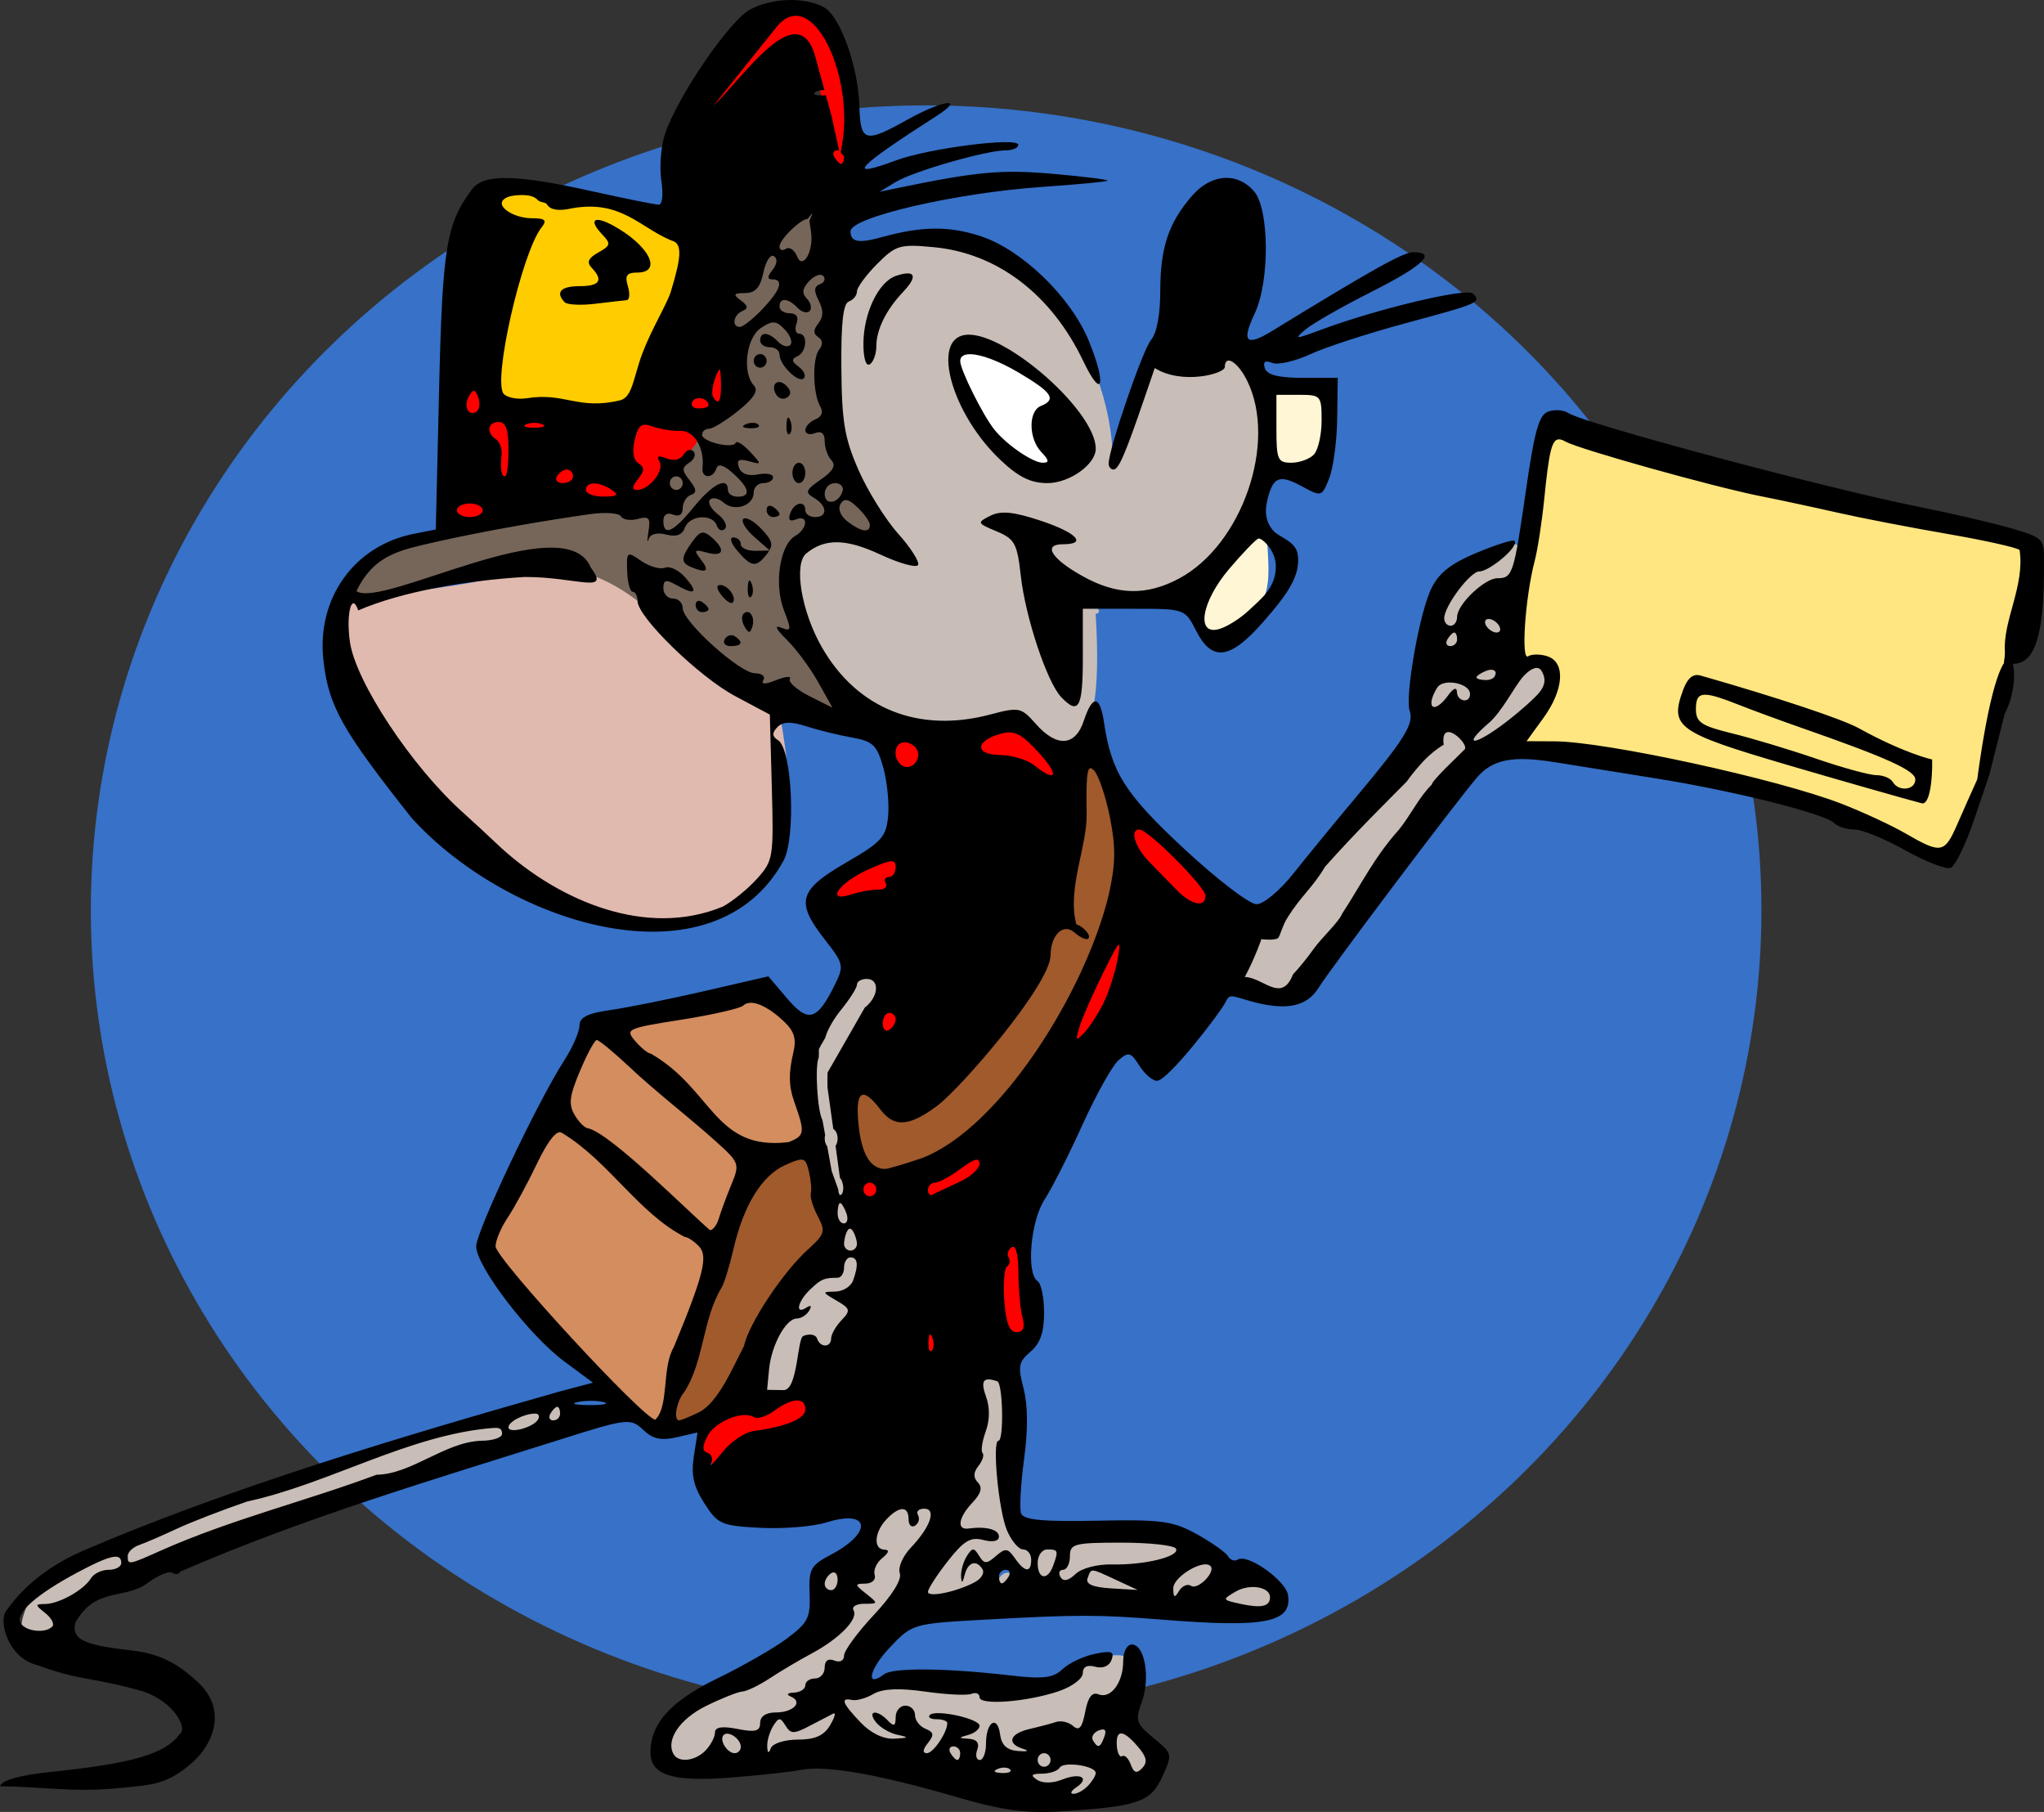 <?xml version="1.0" encoding="UTF-8" standalone="no"?>
<!-- Created with Inkscape (http://www.inkscape.org/) -->

<svg
   xmlns:dc="http://purl.org/dc/elements/1.1/"
   xmlns:cc="http://creativecommons.org/ns#"
   xmlns:rdf="http://www.w3.org/1999/02/22-rdf-syntax-ns#"
   xmlns:svg="http://www.w3.org/2000/svg"
   xmlns="http://www.w3.org/2000/svg"
   xmlns:sodipodi="http://sodipodi.sourceforge.net/DTD/sodipodi-0.dtd"
   xmlns:inkscape="http://www.inkscape.org/namespaces/inkscape"
   width="163.194mm"
   height="144.652mm"
   viewBox="0 0 578.246 512.548"
   id="svg2"
   version="1.1"
   inkscape:version="0.91 r13725"
   sodipodi:docname="MailMouse.svg">
  <rect x="0" y="0" width="578.246" height="512.548" fill="#333333" stroke="none"/>
  <defs
     id="defs4" />
  <sodipodi:namedview
     id="base"
     pagecolor="#ffffff"
     bordercolor="#666666"
     borderopacity="1.0"
     inkscape:pageopacity="0.0"
     inkscape:pageshadow="2"
     inkscape:zoom="0.63476244"
     inkscape:cx="254.38099"
     inkscape:cy="133.00174"
     inkscape:document-units="px"
     inkscape:current-layer="layer1"
     showgrid="false"
     inkscape:window-width="1600"
     inkscape:window-height="837"
     inkscape:window-x="-8"
     inkscape:window-y="-8"
     inkscape:window-maximized="1"
     objecttolerance="1"
     fit-margin-top="0"
     fit-margin-left="0"
     fit-margin-right="0"
     fit-margin-bottom="0" />
  <g
     inkscape:label="Layer 1"
     inkscape:groupmode="layer"
     id="layer1"
     transform="translate(-117.666,-146.635)">
    <g
       id="g8368">
      <ellipse
         ry="227.644"
         rx="236.309"
         cy="404.088"
         cx="379.67"
         id="path8366"
         style="color:#000000;clip-rule:nonzero;display:inline;overflow:visible;visibility:visible;opacity:1;isolation:auto;mix-blend-mode:normal;color-interpolation:sRGB;color-interpolation-filters:linearRGB;solid-color:#000000;solid-opacity:1;fill:#3771c8;fill-opacity:1;fill-rule:nonzero;stroke:none;stroke-width:18.905;stroke-linecap:round;stroke-linejoin:round;stroke-miterlimit:4;stroke-dasharray:none;stroke-dashoffset:0;stroke-opacity:1;color-rendering:auto;image-rendering:auto;shape-rendering:auto;text-rendering:auto;enable-background:accumulate" />
      <g
         id="g8348">
        <path
           style="color:#000000;clip-rule:nonzero;display:inline;overflow:visible;visibility:visible;opacity:1;isolation:auto;mix-blend-mode:normal;color-interpolation:sRGB;color-interpolation-filters:linearRGB;solid-color:#000000;solid-opacity:1;fill:#c8beb7;fill-opacity:1;fill-rule:nonzero;stroke:none;stroke-width:18.905;stroke-linecap:round;stroke-linejoin:round;stroke-miterlimit:4;stroke-dasharray:none;stroke-dashoffset:0;stroke-opacity:1;color-rendering:auto;image-rendering:auto;shape-rendering:auto;text-rendering:auto;enable-background:accumulate"
           d="m 521.362,330.108 c -2.485,0.013 3.696,25.504 2.692,26.857 -14.187,14.318 -28.579,28.608 -40.834,44.833 -2.153,2.659 -3.469,5.996 -5.236,8.835 -2.978,-0.563 -5.45,1.492 -6.228,4.475 -0.624,2.896 -4.502,6.413 -2.066,9.033 3.802,1.052 8.442,5.328 12.316,2.415 7.359,-8.993 15.052,-17.803 21.074,-27.899 5.961,-9.702 12.994,-18.593 19.666,-27.746 3.245,-4.568 7.992,-8.024 10.446,-13.149 0.069,-2.89 30.928,-68.35 -11.831,-27.656 z"
           id="path8172"
           inkscape:connector-curvature="0"
           sodipodi:nodetypes="ccccccccccc" />
        <path
           style="color:#000000;clip-rule:nonzero;display:inline;overflow:visible;visibility:visible;opacity:1;isolation:auto;mix-blend-mode:normal;color-interpolation:sRGB;color-interpolation-filters:linearRGB;solid-color:#000000;solid-opacity:1;fill:#ff0000;fill-opacity:1;fill-rule:nonzero;stroke:none;stroke-width:18.905;stroke-linecap:round;stroke-linejoin:round;stroke-miterlimit:4;stroke-dasharray:none;stroke-dashoffset:0;stroke-opacity:1;color-rendering:auto;image-rendering:auto;shape-rendering:auto;text-rendering:auto;enable-background:accumulate"
           d="m 342.471,150.467 c -4.781,0.583 -7.065,5.633 -10.079,8.791 -1.033,0.956 -16.223,18.604 -13.523,18.841 3.861,-2.071 19.926,-21.618 24.944,-20.697 3.567,1.896 3.807,6.693 5.033,10.132 0.817,2.011 0.501,4.259 1.163,6.209 2.423,3.827 1.634,16.353 3.627,20.337 2.16,1.571 2.989,-1.716 2.842,-3.302 0.444,-10.327 2.6,-28.059 -4.231,-36.19 -1.625,-1.729 -7.303,-4.234 -9.777,-4.121 z"
           id="path8344"
           inkscape:connector-curvature="0"
           sodipodi:nodetypes="cccccccccc" />
        <path
           style="color:#000000;clip-rule:nonzero;display:inline;overflow:visible;visibility:visible;opacity:1;isolation:auto;mix-blend-mode:normal;color-interpolation:sRGB;color-interpolation-filters:linearRGB;solid-color:#000000;solid-opacity:1;fill:#c8beb7;fill-opacity:1;fill-rule:nonzero;stroke:none;stroke-width:18.905;stroke-linecap:round;stroke-linejoin:round;stroke-miterlimit:4;stroke-dasharray:none;stroke-dashoffset:0;stroke-opacity:1;color-rendering:auto;image-rendering:auto;shape-rendering:auto;text-rendering:auto;enable-background:accumulate"
           d="m 397.122,535.241 c -2.607,-0.034 -3.21,3.218 -2.439,5.298 1.243,3.583 1.547,7.558 0.11,11.137 -0.915,2.507 -0.464,5.266 -1.009,7.801 -1.71,2.033 -2.646,5.366 -0.645,7.557 1.155,0.953 -0.673,2.105 -1.045,2.946 -1.721,2.418 -4.433,4.855 -4.247,8.131 0.272,2.293 3.075,2.473 4.543,2.465 -4.172,1.15 -6.55,5.434 -9.26,8.608 -1.525,2.423 -3.903,4.627 -4.325,7.606 0.219,2.693 3.267,2.703 5.138,2.176 4.146,-0.78 8.459,-1.987 11.902,-4.634 1.246,-0.985 1.571,-2.871 1.116,-4.311 2.097,-0.209 3.42,-2.567 5.309,-3.028 1.913,1.708 3.177,4.742 5.794,5.272 0.871,-0.067 1.495,-0.484 1.947,-1.069 0.541,1.75 1.75,3.162 3.669,2.619 0.889,-0.331 1.587,-0.923 2.161,-1.643 0.076,0.835 0.467,1.65 1.191,2.143 2.077,2.047 4.684,-0.194 6.443,-1.55 0.129,-0.077 0.265,-0.125 0.396,-0.195 -0.175,0.983 -0.043,2.008 0.481,2.765 2.332,2.202 5.812,1.809 8.722,2.315 2.13,-0.077 4.513,0.903 6.479,-0.131 1.617,-1.517 -0.255,-3.428 -1.811,-3.782 -2.084,-0.88 -4.159,-1.903 -6.272,-2.777 1.802,-0.067 3.616,-0.09 5.388,-0.341 4.664,-0.591 9.746,-0.638 13.839,-3.332 1.737,-1.042 1.541,-3.981 -0.499,-4.454 -5.905,-1.707 -12.138,-1.1 -18.196,-1.325 l -1.64,0.011 c -3.299,0.333 -7.036,-0.554 -9.995,1.373 -1.976,1.484 -0.964,4.574 -2.4,6.311 -0.251,0.024 -0.466,0.102 -0.674,0.191 0.365,-1.095 0.592,-2.245 0.735,-3.295 0.086,-1.854 -1.653,-2.87 -3.227,-2.679 -1.844,-0.248 -3.498,0.799 -4.375,2.379 -0.064,-0.166 -0.116,-0.345 -0.193,-0.495 -0.928,-2.108 -3.646,-1.608 -4.66,-3.651 -3.152,-4.595 -3.431,-10.696 -4.104,-16.026 -0.172,-3.374 -0.644,-7.009 -0.218,-10.398 2.114,-3.248 1.212,-7.516 1.287,-11.212 -0.272,-2.86 0.274,-7.247 -3.013,-8.379 -0.778,-0.239 -1.588,-0.426 -2.403,-0.398 z m -122.099,7.801 c -2.335,0.606 -4.727,4.309 -2.582,6.424 2.72,2.224 6.55,-1.942 4.835,-4.904 -0.347,-0.949 -1.257,-1.673 -2.254,-1.52 z m -5.859,1.854 c -0.207,-0.017 -0.416,-0.01 -0.624,0.019 -2.959,0.392 -6.306,1.427 -8.148,4.049 -1.146,2.039 0.962,4.374 3.01,3.734 3.06,-0.379 6.966,-1.467 8.155,-4.818 0.369,-1.679 -0.943,-2.864 -2.393,-2.983 z m 109.276,26.96 c -1.217,0.095 -2.398,1.29 -2.664,2.056 -0.965,-2.866 -4.508,-2.177 -6.251,-0.559 -3.079,2.443 -6.305,6.545 -5.074,10.863 0.328,0.863 0.979,1.585 1.79,1.959 -1.711,1.596 -3.017,4.044 -2.731,6.431 -1.564,0.641 -4.486,0.074 -4.568,2.649 0.085,1.618 1.92,2.523 2.642,3.445 -1.778,0.097 -4.376,0.956 -3.912,3.358 0.28,2.606 -2.305,4.294 -3.84,5.914 -5.998,4.851 -13.088,7.883 -19.462,12.124 -4.724,3.329 -10.49,4.02 -15.525,6.634 -5.321,2.504 -11.354,6.138 -12.651,12.638 -0.773,3.362 1.907,6.972 5.27,6.638 3.969,0.019 7.365,-2.857 9.128,-6.446 0.085,0.323 0.202,0.637 0.389,0.927 0.993,2.319 3.935,4.929 6.276,3.066 1.928,-1.304 1.845,-4.066 0.364,-5.707 -0.081,-0.111 -0.187,-0.202 -0.275,-0.308 1.818,0.318 3.616,0.489 5.331,-0.341 1.384,-0.754 1.438,-2.562 1.922,-3.839 0.398,-0.152 0.815,-0.27 1.244,-0.371 -1.655,2.079 -2.508,4.927 -2.624,7.58 -0.131,2.525 2.939,3.032 4.086,1.122 4.787,-2.351 11.132,-0.152 15.112,-4.514 1.292,-1.732 3.073,-3.659 2.935,-6.007 -0.189,-0.754 -0.971,-1.428 -1.726,-1.4 -4.028,1.179 -7.453,4.118 -11.549,5.129 -0.656,-0.717 -1.332,-1.87 -2.143,-2.664 1.675,-0.38 3.217,-1.027 4.233,-2.634 0.671,-0.895 0.019,-2.323 0.007,-2.942 1.535,-0.417 2.486,-1.787 3.049,-3.204 1.974,-0.48 4.304,-1.308 5.038,-3.606 0.433,-0.549 0.056,-1.758 0.503,-2.075 1.927,0.984 4.639,0.268 5.131,-2.146 1.82,-4.451 5.423,-7.794 8.415,-11.381 3.203,-3.943 7.745,-7.919 7.499,-13.613 0.708,-4.196 4.652,-6.552 6.565,-10.094 1.985,-2.644 3.89,-8.432 -1.412,-8.649 -0.173,-0.036 -0.347,-0.044 -0.521,-0.03 z m 17.686,8.807 c 0.029,-0.004 0.169,0.006 0.371,0.026 1.634,0.15 1.205,0.261 -0.064,0.034 -0.251,-0.038 -0.335,-0.057 -0.307,-0.06 z m -3.231,6.473 c 0.055,-0.001 0.114,0.04 0.153,0.161 -0.457,0.23 -0.319,-0.158 -0.153,-0.161 z m 65.492,0.398 c -3.744,0.614 -7.351,2.914 -9.599,6.131 -0.884,1.661 -1.191,4.632 0.71,5.617 1.943,0.577 2.683,-2.129 4.14,-2.552 3.739,1.032 7.305,-2.373 8.301,-5.936 0.27,-2.095 -1.777,-3.413 -3.552,-3.261 z m -105.293,2.323 c -3.017,0.667 -5.064,5.934 -1.915,7.801 2.665,1.468 5.431,-1.661 4.864,-4.465 -0.067,-1.666 -1.177,-3.493 -2.949,-3.336 z m 49.774,1.647 c -0.306,-0.07 -0.605,0.089 -0.909,0.109 -1.592,0.551 -2.939,3.211 -0.948,4.173 2.249,1.131 4.793,-3.456 1.858,-4.281 z m 68.894,2.544 c -2.99,0.043 -5.972,1.443 -8.23,3.437 -1.422,1.889 0.724,3.841 2.525,3.884 3.639,0.758 7.947,2.367 11.318,-0.056 2.16,-2.19 0.794,-6.413 -2.164,-6.855 -1.117,-0.336 -2.291,-0.423 -3.448,-0.409 z m -90.834,29.426 c -10.665,-0.069 -29.918,0.066 -28.876,1.343 0.753,2.005 12.688,25.816 43.049,25.234 6.145,-1.18 11.136,-2.35 15.261,-3.508 0.101,0.141 0.178,0.296 0.307,0.42 -0.899,0.221 -1.689,0.637 -2.172,1.568 -0.294,2.556 2.767,3.651 4.742,3.824 2.643,0.312 5.766,-1.171 7.88,-1.358 -1.273,0.965 -2.794,3.061 -1.109,4.42 2.343,1.235 4.682,-1.09 6.404,-2.559 1.559,-1.565 3.853,-4.313 1.908,-6.499 -2.114,-1.815 -5.301,-2.07 -7.923,-2.169 -0.271,-0.039 -0.53,-0.048 -0.784,-0.03 -1.252,0.089 -2.325,0.792 -3.416,1.422 0.116,-0.305 0.172,-0.627 0.196,-0.953 5.1,-1.863 7.942,-3.677 9.025,-5.407 0.231,1.242 0.984,2.356 2.375,2.803 2.667,0.475 3.654,-2.997 4.058,-5.137 0.12,-1.351 -0.95,-2.405 -2.154,-2.514 -0.172,-0.015 2.864,-2.713 -0.521,0.015 -1.658,-0.153 23.171,-25.562 -3.42,-18.206 -13.798,13.967 -36.216,7.183 -38.1,7.395 -0.576,-0.034 -3.177,-0.082 -6.732,-0.105 z m 54.15,11.962 c -0.167,-0.015 -0.336,-0.015 -0.503,0.004 -2.945,0.555 -2.663,4.467 -2.264,6.825 0.217,1.564 1.535,2.729 2.981,2.788 1.15,1.754 2.202,5.121 4.867,4.079 2.572,-1.122 3.979,-4.68 2.204,-7.171 -1.798,-2.731 -4.074,-5.732 -7.285,-6.525 z"
           id="path8287"
           inkscape:connector-curvature="0"
           sodipodi:nodetypes="cccccccccccccccccccccccccccccccccccccccccccccccccccccccccccccccccccccccccccccccccccccccccccccccccccccccccccccccccccccccccscccccccccccccccccccccsccccccc" />
        <path
           style="color:#000000;clip-rule:nonzero;display:inline;overflow:visible;visibility:visible;opacity:1;isolation:auto;mix-blend-mode:normal;color-interpolation:sRGB;color-interpolation-filters:linearRGB;solid-color:#000000;solid-opacity:1;fill:#fff6d5;fill-opacity:1;fill-rule:nonzero;stroke:none;stroke-width:18.905;stroke-linecap:round;stroke-linejoin:round;stroke-miterlimit:4;stroke-dasharray:none;stroke-dashoffset:0;stroke-opacity:1;color-rendering:auto;image-rendering:auto;shape-rendering:auto;text-rendering:auto;enable-background:accumulate"
           d="m 481.47,256.653 c -1.213,-0.028 -2.415,0.022 -3.541,0.432 -1.319,2.167 -0.25,5.012 -0.546,7.463 0.184,3.934 -0.191,7.977 0.349,11.842 1.132,2.255 3.74,3.13 6.051,2.619 3.522,-0.227 7.532,-2.09 8.326,-6.083 1.064,-4.225 1.12,-8.741 0.595,-13.054 -0.937,-3.389 -4.957,-3.067 -7.613,-3.167 -1.182,0.083 -2.409,-0.024 -3.623,-0.052 z m -7.848,40.806 c -2.916,1.255 -4.834,4.229 -7.11,6.431 -4.334,4.938 -8.97,10.581 -9.595,17.55 -0.295,2.682 1.829,5.459 4.536,4.867 5.077,-0.926 9.732,-4.261 12.794,-8.574 2.986,-4.853 2.273,-10.983 2.004,-16.465 -0.192,-1.547 -0.679,-3.961 -2.628,-3.809 z"
           id="path8281"
           inkscape:connector-curvature="0" />
        <path
           style="color:#000000;clip-rule:nonzero;display:inline;overflow:visible;visibility:visible;opacity:1;isolation:auto;mix-blend-mode:normal;color-interpolation:sRGB;color-interpolation-filters:linearRGB;solid-color:#000000;solid-opacity:1;fill:#76665a;fill-opacity:1;fill-rule:nonzero;stroke:none;stroke-width:18.905;stroke-linecap:round;stroke-linejoin:round;stroke-miterlimit:4;stroke-dasharray:none;stroke-dashoffset:0;stroke-opacity:1;color-rendering:auto;image-rendering:auto;shape-rendering:auto;text-rendering:auto;enable-background:accumulate"
           d="m 349.246,222.921 c 0.927,-49.347 -34.635,16.039 -27.516,27.063 -2.56,3.664 -6.822,19.345 -10.523,21.612 -12.339,15.254 -5.587,17.847 -7.053,24.409 -1.284,0.23 -1.99,0.18 -1.518,-1.517 0.524,-2.053 -1.398,-3.362 -3.152,-2.76 -2.017,-0.087 -4.339,0.883 -5.994,-0.781 -4.476,-1.64 -9.316,-0.205 -13.887,0.219 -16.004,2.546 -32.037,5.206 -47.734,9.413 -5.349,1.487 -10.347,4.774 -13.212,9.864 -1.037,1.382 -2.516,4.145 -0.293,5.176 4.354,0.928 8.85,-0.486 13.053,-1.658 13.132,-3.706 25.885,-9.214 39.446,-10.623 4.113,-0.266 9.388,-0.427 11.945,3.648 1.386,2.305 2.866,4.741 5.467,5.662 3.182,1.42 5.942,3.714 9.094,5.154 2.082,0.514 2.806,-2.401 1.512,-3.738 -0.694,-1.114 -2.103,-1.669 -1.907,-3.267 -0.167,-1.665 -0.205,-3.342 -0.228,-5.015 2.771,1.919 5.925,3.232 9.288,3.143 1.549,0.017 2.994,0.673 4.009,1.92 -1.686,-0.957 -4.509,-2.47 -5.753,-0.02 -1.733,3.063 1.113,7.035 4.299,6.884 1.053,1.564 1.274,3.717 2.632,5.15 4.545,5.8 10.198,10.655 16.319,14.507 1.359,0.873 3.012,1.067 4.454,1.619 -0.294,2.282 2.305,3.187 3.944,2.206 1.294,-0.388 2.716,-1.128 3.985,-1.155 1.573,3.206 5.312,4.184 8.048,5.971 1.769,0.658 4.156,3.164 5.892,1.192 1.011,-2.232 -1.344,-4.176 -2.106,-6.111 -2.998,-5.452 -6.556,-10.548 -10.77,-15.033 2.412,-0.883 1.104,-3.955 0.507,-5.699 -2.045,-4.599 -1.996,-9.867 -1.288,-14.787 0.374,-3.185 2.536,-5.503 4.881,-7.306 11.218,-3.939 38.097,11.639 9.776,-19.457 0.194,-2.549 -2.264,-4.289 -2.258,-6.865 -0.035,-2.159 -1.148,-5.064 -3.662,-4.613 -1.13,0.279 -1.304,0.16 -0.196,-0.453 2.24,-0.803 3.513,-3.54 2.367,-5.812 -1.694,-4.179 -1.702,-8.983 -0.952,-13.384 1.086,-1.981 2.324,-4.906 0.229,-6.694 -1.483,-0.873 0.612,-2.221 0.796,-3.347 1.482,-2.97 -0.39,-6.047 -1.259,-8.825 1.391,-0.941 3.371,-2.546 2.243,-4.516 -0.592,-1.05 -0.738,-5.786 -1.837,-5.726 z m -10.952,33.646 c 0.773,0.188 1.538,1.639 0.391,0.887 -0.205,-0.186 -0.517,-0.757 -0.391,-0.887 z m 5.37,22.88 c 0.173,0.418 0.254,1.893 -0.069,1.869 -0.258,-0.574 -0.234,-1.41 0.069,-1.869 z m 0.204,11.518 c 0.741,1.175 -1.661,0.935 -0.107,0.063 0.019,0.019 0.111,-0.15 0.107,-0.063 z m -46.949,21.495 c 0.039,0.01 -0.041,-0.006 0,0 z"
           id="path8245"
           inkscape:connector-curvature="0"
           sodipodi:nodetypes="cccccccccccccccccccccccccccccccccccccccccccccccccccccccccc" />
        <path
           style="color:#000000;clip-rule:nonzero;display:inline;overflow:visible;visibility:visible;opacity:1;isolation:auto;mix-blend-mode:normal;color-interpolation:sRGB;color-interpolation-filters:linearRGB;solid-color:#000000;solid-opacity:1;fill:#e0baaf;fill-opacity:1;fill-rule:nonzero;stroke:none;stroke-width:18.905;stroke-linecap:round;stroke-linejoin:round;stroke-miterlimit:4;stroke-dasharray:none;stroke-dashoffset:0;stroke-opacity:1;color-rendering:auto;image-rendering:auto;shape-rendering:auto;text-rendering:auto;enable-background:accumulate"
           d="m 338.248,348.59 c 9.821,51.829 -10.764,59.768 -40.341,59.209 -34.88,-0.659 -88.814,-45.97 -87.052,-74.291 1.592,-25.589 8.64,-13.964 54.673,-25.136 33.993,-8.25 51.488,36.414 72.72,40.218 z"
           id="path8236"
           inkscape:connector-curvature="0"
           sodipodi:nodetypes="csssc" />
        <path
           style="color:#000000;clip-rule:nonzero;display:inline;overflow:visible;visibility:visible;opacity:1;isolation:auto;mix-blend-mode:normal;color-interpolation:sRGB;color-interpolation-filters:linearRGB;solid-color:#000000;solid-opacity:1;fill:#c8beb7;fill-opacity:1;fill-rule:nonzero;stroke:none;stroke-width:18.905;stroke-linecap:round;stroke-linejoin:round;stroke-miterlimit:4;stroke-dasharray:none;stroke-dashoffset:0;stroke-opacity:1;color-rendering:auto;image-rendering:auto;shape-rendering:auto;text-rendering:auto;enable-background:accumulate"
           d="m 381.376,211.959 c -21.494,0.002 -34.085,23.395 -28.123,52.251 3.331,16.066 11.877,30.811 22.814,40.525 -2.095,-0.335 -4.243,-0.513 -6.162,-1.625 -5.141,-1.924 -10.298,-4.539 -15.871,-4.522 -4.889,0.264 -11.303,2.777 -11.382,8.878 -0.257,10.979 4.529,21.73 11.214,29.955 8.389,9.926 21.127,15.765 33.796,14.236 5.997,-0.543 12.305,-1.27 17.847,-3.655 3.142,4.521 5.93,7.563 7.378,7.568 4.213,-0.01 17.695,11.846 14.741,-35.264 4.713,-1.027 -9.915,-7.803 -6.34,-11.227 0.798,1.958 4.186,2.554 5.816,3.606 12.494,6.42 27.531,-0.07 35.946,-10.702 10.482,-12.67 15.223,-31.742 9.025,-47.632 -1.47,-2.739 -3.428,-6.792 -6.757,-7.084 -2.193,-0.059 -2.032,3.304 -4.397,2.769 -5.764,0.79 -11.756,-1.459 -17.38,-0.052 -3.736,7.522 -5.613,16.066 -9.111,23.775 -0.436,1.409 -1.191,2.628 -1.926,3.846 -0.02,-4.368 -0.495,-8.871 -1.412,-13.396 -5.962,-28.858 -28.222,-52.251 -49.717,-52.251 z"
           id="path8188"
           inkscape:connector-curvature="0" />
        <path
           style="color:#000000;clip-rule:nonzero;display:inline;overflow:visible;visibility:visible;opacity:1;isolation:auto;mix-blend-mode:normal;color-interpolation:sRGB;color-interpolation-filters:linearRGB;solid-color:#000000;solid-opacity:1;fill:#c8beb7;fill-opacity:1;fill-rule:nonzero;stroke:none;stroke-width:18.905;stroke-linecap:round;stroke-linejoin:round;stroke-miterlimit:4;stroke-dasharray:none;stroke-dashoffset:0;stroke-opacity:1;color-rendering:auto;image-rendering:auto;shape-rendering:auto;text-rendering:auto;enable-background:accumulate"
           d="m 545.718,300.548 c -3.369,1.537 -5.856,4.915 -9.499,6.124 -5.582,2.955 -10.257,8.754 -11.35,15.279 -0.117,3.096 3.965,4.18 5.288,1.392 2.626,-5.616 6.967,-11.607 13.4,-11.962 3.273,-1.552 4.539,-6.22 4.093,-9.685 -0.325,-0.769 -1.14,-1.246 -1.933,-1.148 z m 6.547,33.872 c -5.581,1.159 -7.719,7.814 -11.271,11.782 -1.833,3.236 -5.82,5.176 -6.668,8.912 0.882,3.868 5.022,0.906 6.771,-0.522 5.053,-4.176 11.394,-7.586 14.388,-13.82 1.155,-2.667 -0.042,-6.499 -3.22,-6.353 z m -188.985,87.767 c -0.204,-0.004 -0.414,0.011 -0.631,0.041 -4.023,0.176 -4.627,5.398 -7.196,7.767 -2.924,4.447 -6.347,8.996 -7.795,14.161 -0.337,8.843 0.07,17.728 2.385,26.281 0.811,2.295 1.206,27.759 3.683,35.974 -0.814,-0.02 -1.664,0.136 -2.425,0.221 -2.922,0.69 -5.161,3.044 -7.114,5.295 -1.227,1.571 -2.735,3.87 -1.583,5.906 -0.044,0.329 -1.073,0.327 -1.466,0.653 -2.83,1.677 -4.377,4.92 -5.662,7.921 -1.597,3.787 -1.972,7.962 -2.25,12.045 -0.062,1.74 0.701,5.018 1.61,3.585 2.278,-3.53 6.935,-0.011 9.688,-3.204 1.156,-1.331 0.677,-13.189 2.612,-12.933 0.472,0.101 0.417,0.923 0.817,1.193 1.236,1.958 4.379,2.517 5.734,0.416 0.883,-1.068 0.476,-2.627 1.359,-3.696 1.061,-1.954 2.873,-3.343 3.837,-5.347 0.689,-1.809 -0.658,-3.516 -2.097,-4.338 -0.316,-0.332 -1.725,-0.797 -0.656,-0.878 2.49,-0.628 4.667,-2.986 4.821,-5.722 -0.013,-0.312 -0.137,-0.594 -0.307,-0.848 13.769,-9.41 -5.089,-34.611 -4.81,-37.377 -0.828,-5.792 -2.78,-11.57 -2.681,-17.486 3.566,-8.182 8.204,-15.829 13.151,-23.122 1.576,-2.737 0.032,-6.457 -3.024,-6.51 z m -106.702,126.975 c -23.033,2.096 -43.8,14.247 -66.006,19.872 -12.478,4.003 -24.915,8.568 -36.56,14.784 -0.956,0.533 -1.473,1.589 -1.59,2.664 -0.602,-0.603 -1.509,-0.878 -2.353,-0.777 -7.808,1.879 -14.823,6.503 -21.619,10.829 -2.278,0.828 -6.964,11.585 -3.405,12.199 13.633,5.007 15.711,-10.342 20.557,-15.339 2.266,-1.465 6.785,-1.245 7.406,-4.424 0.52,0.68 1.361,1.038 2.521,0.698 11.225,-3.709 21.991,-8.93 33.326,-12.371 14.144,-4.723 28.247,-9.634 42.6,-13.587 8.466,-3.136 16.55,-7.741 25.666,-8.484 3.122,0.291 5.616,-4.675 1.847,-5.809 -0.774,-0.233 -1.589,-0.265 -2.389,-0.255 z"
           id="path8174"
           inkscape:connector-curvature="0"
           sodipodi:nodetypes="ccccccccccccccccccccccccccccccccccccccccccccccccccccccc" />
        <path
           style="color:#000000;clip-rule:nonzero;display:inline;overflow:visible;visibility:visible;opacity:1;isolation:auto;mix-blend-mode:normal;color-interpolation:sRGB;color-interpolation-filters:linearRGB;solid-color:#000000;solid-opacity:1;fill:#a05a2c;fill-opacity:1;fill-rule:nonzero;stroke:none;stroke-width:18.905;stroke-linecap:round;stroke-linejoin:round;stroke-miterlimit:4;stroke-dasharray:none;stroke-dashoffset:0;stroke-opacity:1;color-rendering:auto;image-rendering:auto;shape-rendering:auto;text-rendering:auto;enable-background:accumulate"
           d="m 426.094,362.619 c -3.404,1.487 -2.164,6.58 -2.646,9.677 0.767,11.803 -4.611,23.182 -2.853,35.043 0.152,0.468 0.386,0.907 0.656,1.332 -0.753,-0.327 -1.526,-0.579 -2.371,-0.544 -3.94,0.671 -5.335,5.325 -5.498,8.983 -3.881,11.139 -12.214,19.735 -19.398,28.596 -5.768,6.348 -11.531,13.498 -19.469,16.657 -5.937,1.677 -7.787,-7.699 -13.347,-7.246 -3.538,1.968 -2.111,7.229 -1.968,10.638 0.889,5.164 2.594,12.727 8.672,13.126 10.967,-2.202 21.348,-7.605 29.268,-15.966 13.617,-13.853 23.981,-31.121 31.208,-49.463 0.219,-0.683 0.202,-1.245 0.032,-1.7 3.165,-4.831 4.042,-11.062 5.274,-16.713 0.855,-10.703 -0.06,-22.328 -5.623,-31.595 -0.482,-0.565 -1.2,-0.946 -1.936,-0.826 z"
           id="path8167"
           inkscape:connector-curvature="0" />
        <path
           style="color:#000000;clip-rule:nonzero;display:inline;overflow:visible;visibility:visible;opacity:1;isolation:auto;mix-blend-mode:normal;color-interpolation:sRGB;color-interpolation-filters:linearRGB;solid-color:#000000;solid-opacity:1;fill:#a05a2c;fill-opacity:1;fill-rule:nonzero;stroke:none;stroke-width:18.905;stroke-linecap:round;stroke-linejoin:round;stroke-miterlimit:4;stroke-dasharray:none;stroke-dashoffset:0;stroke-opacity:1;color-rendering:auto;image-rendering:auto;shape-rendering:auto;text-rendering:auto;enable-background:accumulate"
           d="m 343.584,473.396 c -10.002,2.002 -15.956,12.281 -18.543,21.878 -2.009,8.666 -5.709,16.724 -8.433,25.145 -1.919,7.787 -4.54,15.343 -8.047,22.49 -1.294,2.299 -1.635,7.708 2.184,6.881 10.255,-2.622 14.668,-13.872 18.98,-22.805 4.689,-10.852 11.817,-20.203 19.838,-28.469 2.237,-1.845 2.866,-4.822 1.241,-7.363 -2.901,-4.884 -1.512,-11.036 -3.994,-15.99 -0.698,-1.129 -1.931,-1.865 -3.226,-1.768 z"
           id="path8165"
           inkscape:connector-curvature="0" />
        <path
           style="color:#000000;clip-rule:nonzero;display:inline;overflow:visible;visibility:visible;opacity:1;isolation:auto;mix-blend-mode:normal;color-interpolation:sRGB;color-interpolation-filters:linearRGB;solid-color:#000000;solid-opacity:1;fill:#d38d5f;fill-opacity:1;fill-rule:nonzero;stroke:none;stroke-width:18.905;stroke-linecap:round;stroke-linejoin:round;stroke-miterlimit:4;stroke-dasharray:none;stroke-dashoffset:0;stroke-opacity:1;color-rendering:auto;image-rendering:auto;shape-rendering:auto;text-rendering:auto;enable-background:accumulate"
           d="m 330.285,428.78 -0.157,0.004 c -6.924,2.382 -14.142,3.932 -21.345,5.006 -4.398,1.22 -9.666,0.745 -13.436,3.674 -1.526,3.329 2.639,5.855 4.496,7.996 10.428,5.254 16.446,16.808 26.162,23.212 4.981,3.051 11.261,3.058 16.731,1.779 4.647,-1.952 2.581,-8.197 1.309,-11.827 -2.657,-6.225 -0.077,-12.972 -0.417,-19.369 -2.637,-5.197 -7.844,-9.307 -13.343,-10.473 z m -43.919,11.013 c -3.617,1.288 -4.186,6.372 -5.948,9.516 -2.208,4.755 -4.24,11.492 0.26,15.576 4.805,4.024 10.615,6.587 15.122,11.096 7.649,6.145 14.184,13.842 22.229,19.392 3.575,1.197 4.097,-4.197 5.37,-6.48 1.253,-4.365 4.099,-8.662 3.862,-13.287 -4.33,-6.808 -11.286,-11.256 -17.073,-16.597 -7.715,-6.03 -14.399,-13.568 -22.536,-18.953 -0.408,-0.171 -0.846,-0.282 -1.287,-0.263 z m -11.004,25.805 c -4.095,2.004 -5.615,7.3 -7.895,11.103 -3.205,7.249 -8.294,13.563 -10.754,21.144 -0.431,5.084 4.676,8.178 7.121,11.921 11.618,13.051 22.972,26.537 36.103,37.943 1.727,2.249 5.038,1.767 5.744,-1.118 2.074,-6.693 1.696,-14.063 4.846,-20.454 2.653,-7.909 7.272,-15.6 7.321,-24.191 -0.772,-6.235 -7.994,-7.001 -11.696,-10.687 -10.199,-7.841 -18.074,-19.083 -29.336,-25.467 -0.466,-0.168 -0.962,-0.26 -1.455,-0.195 z"
           id="path8157"
           inkscape:connector-curvature="0" />
        <path
           style="color:#000000;clip-rule:nonzero;display:inline;overflow:visible;visibility:visible;opacity:1;isolation:auto;mix-blend-mode:normal;color-interpolation:sRGB;color-interpolation-filters:linearRGB;solid-color:#000000;solid-opacity:1;fill:#ffe680;fill-opacity:1;fill-rule:nonzero;stroke:none;stroke-width:18.905;stroke-linecap:round;stroke-linejoin:round;stroke-miterlimit:4;stroke-dasharray:none;stroke-dashoffset:0;stroke-opacity:1;color-rendering:auto;image-rendering:auto;shape-rendering:auto;text-rendering:auto;enable-background:accumulate"
           d="m 558.501,269.948 c -4.235,0.501 -3.527,6.449 -4.411,9.636 -1.206,12.575 -3.818,24.864 -5.705,37.347 -0.486,5.374 -1.293,11.063 -0.157,16.3 2.853,1.443 7.953,-1.263 9.043,3.31 0.995,7.401 -5.417,12.611 -8.287,18.638 0.162,3.765 5.036,2.152 7.41,2.604 22.245,1.776 44.019,6.928 65.539,12.533 14.209,3.487 27.548,9.907 40.621,16.709 3.123,1.718 7.364,0.61 8.437,-3.223 4.374,-8.431 8.209,-17.334 9.064,-27.013 1.151,-8.396 3.963,-16.434 5.99,-24.634 0.737,-10.082 4.72,-19.579 4.671,-29.775 -1.069,-3.223 -5.551,-2.392 -8.155,-3.527 -40.768,-7.737 -81.605,-15.414 -121.211,-28.431 -0.931,-0.244 -1.882,-0.491 -2.849,-0.473 z m 39.024,69.234 c 19.015,5.083 38.023,10.965 55.779,19.842 3.133,1.415 6.336,2.65 9.606,3.666 -0.502,3.068 -0.021,6.777 -1.637,9.467 -1.305,-0.344 -2.607,-0.713 -3.912,-1.062 1.367,-0.112 2.558,-0.843 3.177,-2.563 0.672,-5.208 -5.494,-6.735 -8.946,-8.473 -16.321,-6.375 -32.702,-12.711 -49.389,-17.936 -0.915,-0.208 -1.847,-0.394 -2.788,-0.353 -4.866,0.546 -4.424,8.927 -0.535,10.799 10.801,4.31 22.243,6.539 33.187,10.446 6.184,2.14 12.658,3.363 18.888,5.167 0.592,0.653 1.394,1.283 2.286,1.794 -17.103,-4.646 -34.147,-9.698 -50.933,-15.411 -2.957,-1.57 -7.567,-2.635 -8.401,-6.488 0.18,-3.173 1.332,-6.74 3.619,-8.897 z"
           id="path8145"
           inkscape:connector-curvature="0" />
        <path
           style="color:#000000;clip-rule:nonzero;display:inline;overflow:visible;visibility:visible;opacity:1;isolation:auto;mix-blend-mode:normal;color-interpolation:sRGB;color-interpolation-filters:linearRGB;solid-color:#000000;solid-opacity:1;fill:#ffffff;fill-opacity:1;fill-rule:nonzero;stroke:none;stroke-width:18.905;stroke-linecap:round;stroke-linejoin:round;stroke-miterlimit:4;stroke-dasharray:none;stroke-dashoffset:0;stroke-opacity:1;color-rendering:auto;image-rendering:auto;shape-rendering:auto;text-rendering:auto;enable-background:accumulate"
           d="m 391.846,245.663 c -3.638,-0.55 -4.449,4.077 -2.922,6.689 4.309,11.13 11.203,23.06 22.886,26.491 2.597,1.065 4.551,-2.456 2.363,-4.289 -3.197,-3.142 -4.894,-9.883 -0.168,-12.402 2.733,-1.783 1.759,-5.645 -0.821,-7.026 -6.222,-4.489 -13.231,-8.873 -20.905,-9.467 l -0.037,0 -0.396,0.002 z"
           id="path8201"
           inkscape:connector-curvature="0" />
        <path
           style="color:#000000;clip-rule:nonzero;display:inline;overflow:visible;visibility:visible;opacity:1;isolation:auto;mix-blend-mode:normal;color-interpolation:sRGB;color-interpolation-filters:linearRGB;solid-color:#000000;solid-opacity:1;fill:#ff0000;fill-opacity:1;fill-rule:nonzero;stroke:none;stroke-width:18.905;stroke-linecap:round;stroke-linejoin:round;stroke-miterlimit:4;stroke-dasharray:none;stroke-dashoffset:0;stroke-opacity:1;color-rendering:auto;image-rendering:auto;shape-rendering:auto;text-rendering:auto;enable-background:accumulate"
           d="m 262.839,200.402 c -2.903,0.323 -6.146,3.357 -3.53,6.109 2.853,2.662 6.75,3.043 10.341,3.538 -5.813,10.348 -8.261,22.399 -10.426,34.086 -0.565,4.917 -1.465,10.111 -0.62,14.946 5.917,3.55 13.116,0.212 19.369,2.203 5.878,0.746 12.667,2.086 17.954,-1.445 3.22,-5.024 3.877,-11.576 6.729,-16.792 3.609,-8.661 9.515,-17.556 8.041,-27.448 -1.777,-3.202 -5.995,-3.436 -8.586,-5.628 -6.367,-4.348 -13.847,-7.183 -21.526,-6.079 -3.037,0.093 -6.366,0.967 -8.797,-1.46 -2.376,-1.313 -5.052,-2.044 -7.741,-1.992 -0.383,-0.073 -0.79,-0.084 -1.205,-0.037 z m 25.734,10.574 c 4.534,2.289 9.849,5.271 11.603,10.488 -2.213,1.196 -6.364,0.378 -6.169,4.251 -0.204,1.9 0.84,5.273 -2.175,4.679 -4.37,0.546 -8.775,0.656 -13.165,0.916 -2.417,-2.142 1.516,-1.969 2.878,-2.229 2.55,-0.185 7.898,-0.533 6.682,-4.634 -0.295,-1.631 -3.765,-3.578 -0.956,-4.75 2.389,-1.211 5.077,-4.207 2.489,-6.777 -0.188,-0.515 -1.68,-2.035 -1.187,-1.944 z m 37.801,35.838 c -2.984,-0.2 -23.808,18.612 -26.779,18.405 -2.875,0.488 -3.591,4.179 -4.076,6.713 -0.501,2.667 -0.005,5.672 2.143,7.407 -0.089,2.003 -2.956,3.728 -2.186,6.105 1.187,2.607 4.47,1.202 6.183,0 2.406,-1.618 4.517,-4.457 4.265,-7.61 1.693,0.756 4.948,-0.247 5.677,-1.925 1.306,-2.291 3.505,-3.226 3.612,-6.068 -0.738,-2.459 13.268,-15.641 11.161,-23.028 z m -74.952,8.882 c -2.286,0.661 -3.337,3.696 -3.238,5.996 0.155,2.603 3.239,4.47 5.249,2.585 2.077,-1.817 1.275,-5.338 0.082,-7.482 -0.468,-0.7 -1.261,-1.198 -2.093,-1.099 z m 21.149,7.831 c -4.6,-10e-4 -13.291,0.875 -14.195,0.946 -2.61,-0.221 -4.778,2.891 -3.302,5.336 1.054,1.845 3.348,3.165 2.91,5.681 -0.114,2.416 -0.745,6.225 2.061,7.223 2.538,0.29 2.777,-3.061 2.849,-4.968 -0.026,-3.923 14.509,-10.344 12.473,-13.861 -0.184,-0.258 -1.262,-0.356 -2.796,-0.356 z m 5.231,14.454 c -2.549,0.061 -5.564,3.486 -3.651,5.97 2.166,1.786 6.612,0.947 7.146,-2.214 0.079,-2.027 -1.501,-3.914 -3.494,-3.756 z m 7.698,3.749 c -2.227,-0.077 -4.811,2.755 -2.981,4.897 2.129,2.647 5.85,1.841 8.758,1.812 2.142,0.103 2.779,-2.98 0.973,-4.007 -1.942,-1.505 -4.31,-2.643 -6.75,-2.702 z m -35.119,5.752 c -2.297,-0.147 -5.59,1.493 -4.807,4.39 1.632,3.08 6.13,3.313 8.729,1.482 2.042,-1.205 1.564,-4.525 -0.635,-5.212 -1.028,-0.487 -2.165,-0.677 -3.288,-0.66 z m 152.29,64.874 c -3.183,0.64 -7.866,1.544 -8.943,5.261 0.418,4.632 6.233,3.698 9.324,4.401 4.467,0.581 7.845,4.091 12.006,5.362 3.498,-0.343 1.439,-4.702 -0.271,-6.079 -3.35,-3.614 -6.777,-8.945 -12.116,-8.946 z m -28.547,2.668 c -0.205,-0.017 -0.414,-0.015 -0.62,0.004 -5.138,0.62 -4.667,10.501 0.931,9.752 4.88,0.151 5.294,-7.194 1.437,-9.148 -0.53,-0.334 -1.131,-0.554 -1.747,-0.608 z m 65.603,24.897 c -3.937,0.997 -1.895,6.467 -0.21,8.735 4.665,5.563 9.665,11.283 15.914,14.859 3.384,1.694 6.119,-3.604 3.477,-6.101 -4.894,-6.717 -10.995,-12.652 -17.768,-17.208 -0.441,-0.207 -0.926,-0.339 -1.412,-0.285 z m -69.379,9.006 c -0.167,-0.017 -0.337,-0.015 -0.51,0.004 -5.963,0.955 -11.898,4.099 -15.96,8.81 -1.683,2.184 0.876,5.297 3.181,3.76 3.872,-1.417 8.79,-0.471 12.031,-3.31 0.135,-2.822 3.941,-3.727 3.423,-6.878 -0.029,-1.303 -0.997,-2.269 -2.164,-2.386 z m 62.479,17.204 c -0.054,0.152 0.219,1.354 0.114,1.377 -3.623,2.12 -4.473,14.923 -6.59,18.428 -1.608,4.456 -4.749,8.574 -5.17,13.381 1.185,3.725 4.999,0.291 6.037,-1.779 4.116,-5.825 10.188,-14.864 11.264,-22.015 0.029,-1.144 -3.959,-7.976 -5.053,-8.052 -0.42,-1.144 -0.57,-1.431 -0.603,-1.34 z m -63.542,25.561 c -3.889,0.055 -4.691,7.233 -0.948,8.165 3.114,-0.076 5.681,-5.107 3.01,-7.497 -0.579,-0.484 -1.328,-0.701 -2.061,-0.668 z m 24.718,41.79 c -5.035,1.124 -8.819,5.438 -13.746,6.931 -2.694,1.588 -0.853,7.058 2.289,5.257 4.777,-2.433 10.795,-4.145 13.628,-9.242 0.622,-1.527 -0.636,-3.149 -2.172,-2.946 z m -29.831,6.176 c -0.236,-0.024 -0.475,-0.022 -0.72,0.011 -2.385,-0.089 -3.524,2.925 -2.396,4.919 0.988,3.361 6.346,2.026 5.976,-1.433 0.134,-1.844 -1.21,-3.33 -2.86,-3.497 z m 40.111,18.233 c -3.706,0.691 -2.072,5.434 -3.591,7.951 -0.694,5.9 -0.72,12.488 1.954,17.854 1.7,2.766 5.641,0.915 5.416,-2.18 -0.198,-7.468 -0.555,-15.034 -1.751,-22.394 -0.384,-0.775 -1.205,-1.261 -2.029,-1.231 z m -23.673,24.533 c -1.209,0.122 -1.784,1.464 -1.819,2.6 -0.056,1.583 -0.318,3.364 0.631,4.732 0.76,1.167 2.53,0.996 3.231,-0.15 1.189,-1.847 0.874,-4.397 -0.21,-6.214 -0.395,-0.633 -1.102,-1.062 -1.833,-0.968 z m -36.852,19.411 c -0.42,-0.036 -0.841,-0.026 -1.23,0.004 -4.692,-0.036 -7.952,4.921 -12.855,3.801 -6.575,-0.705 -13.685,4.025 -14.677,11.084 1.488,2.168 4.686,6.124 7.074,2.769 3.731,-5.065 9.736,-6.916 15.529,-7.801 3.564,-0.997 9.74,-2.633 8.932,-7.767 -0.275,-1.478 -1.515,-1.981 -2.774,-2.09 z"
           id="path8341"
           inkscape:connector-curvature="0"
           sodipodi:nodetypes="ccccccccccccccccccccccccccccccccccccccccccccccccccccccccccccccccccccccccccccccccccccccccccccccccccccccccccccccccccccccccccccccccccccc" />
        <path
           style="color:#000000;clip-rule:nonzero;display:inline;overflow:visible;visibility:visible;opacity:1;isolation:auto;mix-blend-mode:normal;color-interpolation:sRGB;color-interpolation-filters:linearRGB;solid-color:#000000;solid-opacity:1;fill:#ffcc00;fill-opacity:1;fill-rule:nonzero;stroke:none;stroke-width:18.905;stroke-linecap:round;stroke-linejoin:round;stroke-miterlimit:4;stroke-dasharray:none;stroke-dashoffset:0;stroke-opacity:1;color-rendering:auto;image-rendering:auto;shape-rendering:auto;text-rendering:auto;enable-background:accumulate"
           d="m 264.902,200.978 c -2.108,0.119 -5.016,0.225 -6.029,2.445 -0.577,2.211 1.736,3.818 3.502,4.581 2.612,1.152 5.515,1.087 8.283,1.509 -3.579,5.48 -5.412,11.862 -7.258,18.084 -2.359,8.761 -4.52,17.692 -4.795,26.8 -0.101,1.973 0.248,4.563 2.464,5.22 4.237,1.466 8.722,-0.227 13.062,0.395 4.499,0.649 8.965,1.885 13.553,1.458 2.736,-0.254 6.093,-0.102 8.05,-2.387 2.197,-3.242 2.668,-7.277 4.083,-10.868 2.395,-7.11 6.666,-13.426 8.989,-20.557 0.923,-3.656 2.325,-7.446 1.695,-11.262 -0.491,-2.174 -3.035,-2.576 -4.669,-3.614 -6.205,-3.202 -12.012,-8.09 -19.277,-8.471 -3.585,-0.289 -7.13,0.469 -10.652,0.766 -1.184,0.009 -2.228,-0.379 -3.028,-1.252 -1.157,-0.802 -2.524,-1.201 -3.606,-2.115 -1.33,-0.711 -2.896,-0.74 -4.367,-0.732 z m 22.023,8.855 c 3.386,0.737 6.281,2.788 8.944,4.923 1.914,1.786 4.193,3.598 4.853,6.239 0.189,1.697 -1.934,1.854 -3.145,1.815 -1.599,-0.102 -3.624,0.754 -3.535,2.628 -0.057,1.713 0.941,3.396 0.593,5.073 -4.798,0.771 -9.653,1.428 -14.494,1.359 -1.342,0.05 -2.982,-0.48 -3.017,-2.086 0.244,-1.051 1.769,-0.924 2.583,-1.17 2.507,-0.279 5.513,0.202 7.541,-1.614 1.35,-1.63 -0.193,-3.696 -1.304,-4.973 -0.692,-0.569 -1.133,-1.652 -0.08,-2.134 1.524,-1.323 3.896,-1.927 4.689,-3.919 0.153,-2.077 -1.932,-3.4 -2.949,-4.97 -0.219,-0.33 -0.73,-0.913 -0.679,-1.169 z"
           id="path8346"
           inkscape:connector-curvature="0" />
        <path
           style="fill:#000000"
           d="m 340.637,146.647 c -3.804,0.112 -7.712,1.023 -10.804,2.705 -5.955,3.24 -20.778,25.02 -24.122,35.441 -1.095,3.412 -1.522,9.247 -0.948,12.968 0.598,3.88 0.28,6.765 -0.745,6.765 -0.983,0 -9.512,-1.716 -18.952,-3.812 -21.629,-4.804 -30.568,-4.938 -33.878,-0.51 -7.278,9.734 -8.349,16.242 -9.3,56.506 l -0.938,39.7 -6.204,1.223 c -16.891,3.334 -27.555,18.269 -25.581,35.812 1.454,12.921 5.197,19.606 24.957,44.57 27.881,30.715 85.668,47.972 105.247,12.004 3.502,-6.744 2.386,-31.403 -1.537,-33.955 -1.769,-1.151 -1.831,-2.07 -0.25,-3.734 1.511,-1.59 3.808,-1.66 8.201,-0.244 3.356,1.082 9.157,2.507 12.894,3.167 5.893,1.04 7.066,2.144 8.825,8.326 1.115,3.92 1.753,10.142 1.419,13.824 -0.545,6.002 -1.785,7.376 -12.017,13.309 -13.339,7.736 -14.235,11.058 -5.855,21.756 5.285,6.748 5.426,7.363 2.86,12.585 -5.059,10.294 -7.588,11.047 -13.543,4.034 l -5.331,-6.274 -18.046,4.161 c -9.927,2.288 -21.952,4.707 -26.722,5.381 -6.382,0.902 -8.672,2.066 -8.672,4.405 0,1.748 -1.959,6.207 -4.35,9.91 -7.534,11.668 -24.862,48.281 -24.86,52.529 0.002,5.609 14.94,25.138 24.853,32.491 l 8.173,6.064 -9.667,2.563 c -45.389,12.87 -93.857,27.44 -134.725,45.035 -13.406,5.863 -19.373,13.774 -21.662,17.051 -2.175,3.114 0.804,13.357 8.911,15.253 12.213,4.524 15.358,3.271 29.902,7.433 8.653,2.937 12.699,10.365 10.355,12.064 -4.23,5.659 -13.057,8.248 -36.488,10.705 -8.852,0.928 -13.83,2.329 -14.37,4.041 11.858,0.154 20.621,1.743 32.744,0.604 9.605,-0.939 13.656,-0.806 20.442,-6.244 7.796,-6.247 10.918,-16.281 2.831,-23.752 -4.959,-4.582 -9.821,-7.936 -18.396,-8.957 -11.642,-1.386 -17.964,-2.435 -16.238,-8.064 5.699,-9.993 13.988,-6.369 20.225,-10.961 2.999,-2.247 6.206,-3.592 7.132,-2.991 0.925,0.602 1.96,0.439 2.296,-0.36 35.348,-15.346 71.032,-25.83 107.415,-37.328 19.175,-6.064 19.951,-6.149 23.673,-2.604 2.559,2.437 5.003,2.946 9.339,1.944 l 5.869,-1.358 -1.055,6.856 c -0.799,5.181 -0.071,8.399 2.985,13.182 3.782,5.919 4.806,6.37 15.846,6.942 6.492,0.336 14.902,-0.353 18.688,-1.531 12.362,-3.845 13.255,2.821 1.227,9.152 -5.696,2.998 -6.256,4.027 -5.983,10.987 0.266,6.809 -0.458,8.246 -6.39,12.683 -3.68,2.752 -12.531,7.832 -19.669,11.287 -13.175,6.378 -18.97,12.771 -18.97,20.919 0,6.444 6.154,8.407 22.471,7.167 8.13,-0.618 17.287,-1.619 20.346,-2.221 6.793,-1.338 22.074,1.358 43.902,7.745 12.562,3.676 19.44,4.621 29.211,4.019 21.987,-1.355 25.604,-2.588 28.886,-9.831 2.9,-6.399 2.876,-6.502 -2.478,-10.912 -4.997,-4.116 -5.248,-4.896 -3.305,-10.311 2.43,-6.776 0.789,-16.142 -2.828,-16.142 -1.423,0 -2.475,2.039 -2.475,4.795 0,5.985 -3.533,10.685 -6.985,9.291 -1.806,-0.729 -2.966,0.797 -3.755,4.949 -0.857,4.509 -1.705,5.506 -3.412,4.015 -1.25,-1.092 -3.403,-1.61 -4.785,-1.152 -1.382,0.458 -4.773,1.356 -7.534,1.992 -5.68,1.31 -6.606,4.161 -1.826,5.621 1.845,0.564 1.267,0.824 -1.369,0.619 -3.223,-0.25 -4.738,-1.633 -5.153,-4.705 -0.76,-5.635 -3.976,-3.577 -3.976,2.544 0,2.579 -0.796,4.69 -1.769,4.69 -0.973,0 -1.295,-1.297 -0.717,-2.882 0.69,-1.891 -0.118,-2.961 -2.343,-3.107 -3.059,-0.201 -3.075,-0.307 -0.193,-1.099 1.757,-0.483 3.195,-1.643 3.195,-2.574 0,-2.04 -12.474,-4.749 -14.081,-3.058 -0.623,0.655 0.234,1.193 1.908,1.193 1.674,0 3.045,0.487 3.045,1.084 0,2.659 -3.967,8.522 -5.766,8.522 -1.309,0 -1.216,-0.974 0.271,-2.859 1.826,-2.315 1.693,-3.086 -0.692,-4.049 -1.619,-0.654 -2.942,-2.393 -2.942,-3.865 0,-1.472 -1.232,-2.675 -2.739,-2.675 -1.506,0 -2.739,1.468 -2.739,3.265 0,2.54 -0.489,2.754 -2.193,0.961 -3.106,-3.268 -6.006,-2.872 -3.377,0.462 1.2,1.522 3.972,3.132 6.158,3.58 3.303,0.677 3.14,0.86 -0.963,1.077 -3.097,0.164 -6.67,-1.563 -9.585,-4.63 -5.164,-5.434 -5.766,-7.041 -2.364,-6.315 1.255,0.268 3.981,-0.505 6.058,-1.719 2.56,-1.495 7.267,-1.708 14.605,-0.657 5.955,0.854 11.856,1.141 13.111,0.638 1.255,-0.503 2.282,-0.073 2.282,0.957 0,2.36 13.333,1.354 22.364,-1.689 3.774,-1.272 6.846,-3.564 6.846,-5.107 0,-1.822 1.234,-2.46 3.534,-1.827 2.139,0.589 3.952,-0.178 4.596,-1.944 0.866,-2.374 -0.024,-2.686 -4.782,-1.685 -3.216,0.677 -7.309,2.624 -9.096,4.326 -2.62,2.495 -5.476,2.837 -14.727,1.764 -18.18,-2.109 -33.185,-2.256 -35.711,-0.349 -5.433,4.103 -4.269,-1.391 1.605,-7.572 6.391,-6.726 6.415,-6.735 27.292,-7.887 25.87,-1.427 31.756,-1.42 50.11,0.049 28.727,2.3 36.337,0.811 35.255,-6.893 -0.588,-4.187 -11.483,-11.916 -14.256,-10.113 -0.867,0.564 -2.103,0.136 -2.742,-0.953 -0.64,-1.089 -4.597,-3.893 -8.797,-6.229 -6.742,-3.75 -10.045,-4.196 -28.237,-3.827 -15.359,0.311 -20.829,-0.21 -21.498,-2.045 -0.494,-1.354 -0.118,-8.253 0.834,-15.332 1.145,-8.507 1.096,-15.292 -0.143,-20.015 -1.651,-6.293 -1.418,-7.534 1.965,-10.416 2.755,-2.347 3.844,-5.463 3.844,-11.017 0,-4.259 -0.822,-8.277 -1.826,-8.931 -3.273,-2.129 -2.022,-16.955 1.947,-23.054 2.063,-3.17 6.897,-12.712 10.744,-21.204 3.846,-8.493 8.427,-16.694 10.18,-18.225 2.84,-2.48 3.483,-2.316 5.898,1.512 1.491,2.363 3.732,4.296 4.978,4.296 3.091,0 17.554,-18.811 19.198,-21.88 1.313,-2.451 1.152,-2.482 5.919,-1.043 10.899,3.289 17.097,2.265 20.635,-3.418 3.454,-5.548 38.841,-52.529 44.747,-59.407 4.468,-5.204 10.082,-6.305 22.197,-4.36 5.308,0.852 18.279,2.932 28.822,4.623 21.961,3.521 47.563,9.961 50.113,12.604 0.954,0.989 3.509,1.797 5.677,1.797 2.168,0 8.664,2.651 14.434,5.891 5.77,3.24 11.54,5.467 12.822,4.949 1.282,-0.518 4.276,-6.694 6.654,-13.722 l 4.322,-12.777 4.297,-17.103 c 2.647,-4.921 3.116,-11.349 2.279,-14.097 5.732,-0.002 9.12,-6.434 8.815,-29.456 0.122,-5.868 -0.371,-6.335 -9.456,-8.949 -5.272,-1.517 -16.979,-4.233 -26.016,-6.037 -25.943,-5.179 -94.733,-23.588 -99.06,-26.51 -1.264,-0.854 -3.795,-1.053 -5.623,-0.443 -2.683,0.896 -3.916,5.224 -6.397,22.443 -3.399,23.588 -3.769,24.728 -8.037,24.728 -3.648,0 -11.418,7.418 -11.418,10.9 0,1.401 -0.822,2.548 -1.826,2.548 -1.004,0 -1.826,-0.947 -1.826,-2.105 0,-3.445 7.359,-13.264 9.941,-13.264 2.82,0 11.403,-7.103 9.926,-8.657 -0.562,-0.591 -8.689,2.386 -13.245,4.507 -6.008,2.797 -8.986,5.621 -10.836,10.281 -3.321,8.365 -6.869,29.7 -5.545,33.332 1.294,3.548 -1.549,8.119 -15.09,24.266 -5.913,7.05 -13.89,16.776 -17.725,21.613 -3.929,4.955 -8.536,8.795 -10.551,8.795 -1.967,0 -11.124,-7.012 -20.35,-15.58 -16.817,-15.619 -20.685,-21.705 -22.764,-35.812 -1.149,-7.795 -3.245,-7.971 -5.727,-0.48 -2.399,7.241 -7.661,7.571 -13.582,0.852 -4.125,-4.681 -4.73,-4.809 -12.88,-2.649 -20.234,5.362 -37.622,-1.579 -47.631,-19.017 -5.799,-10.103 -8.038,-23.541 -4.422,-26.533 5.219,-4.317 11.208,-4.237 20.91,0.278 5.387,2.507 10.206,3.854 10.712,2.994 0.505,-0.86 -2.01,-4.833 -5.591,-8.829 -3.581,-3.996 -8.635,-12.1 -11.229,-18.007 -3.959,-9.016 -4.739,-13.644 -4.867,-28.829 -0.109,-12.882 0.504,-18.322 2.129,-18.893 1.255,-0.441 2.282,-1.718 2.282,-2.837 0,-1.118 2.564,-4.612 5.702,-7.767 5.3,-5.33 6.44,-5.665 16.107,-4.743 17.928,1.711 33.188,13.343 42.183,32.157 5.453,11.405 6.722,6.871 1.59,-5.681 -5.043,-12.336 -18.83,-25.701 -30.494,-29.561 -8.983,-2.972 -16.726,-2.9 -28.152,0.263 -6.515,1.804 -8.761,1.372 -8.761,-1.689 0,-3.974 29.94,-10.892 54.367,-12.559 9.761,-0.666 18.009,-1.451 18.332,-1.745 0.322,-0.294 -6.622,-1.168 -15.433,-1.94 -14.623,-1.282 -21.602,-0.631 -44.486,4.131 l -4.564,0.949 4.564,-2.769 c 5.01,-3.038 25.62,-8.957 31.183,-8.957 1.927,0 3.505,-0.702 3.505,-1.557 0,-2.27 -25.296,0.951 -34.599,4.405 -14.42,5.354 -11.529,2.184 11.489,-12.585 8.436,-5.413 1.723,-4.531 -8.315,1.092 -11.961,6.701 -13.265,6.323 -13.536,-3.914 -0.29,-10.972 -5.409,-25.31 -9.952,-27.869 -2.685,-1.512 -6.387,-2.195 -10.191,-2.083 z m -3.309,7.651 c 10.069,-12.558 22.789,14.599 18.192,35.182 -0.145,0.648 0.927,0.917 0.927,1.598 0,0.865 -0.247,1.573 -0.578,1.812 0.001,0.008 0.009,0.098 0.011,0.105 l -0.021,-0.101 c -0.071,0.049 -0.141,0.105 -0.218,0.105 -0.443,0 -1.312,-0.865 -1.933,-1.921 -0.621,-1.057 -0.261,-1.921 0.802,-1.921 0.195,0 0.375,0.055 0.553,0.109 l -2.164,-9.869 -1.601,-5.824 c -0.391,0.055 -0.846,0.084 -1.394,0.06 -2.127,-0.092 -2.558,-0.546 -1.102,-1.159 0.659,-0.278 1.38,-0.399 2.015,-0.371 0.03,10e-4 0.052,0.013 0.082,0.015 l -1.28,-4.668 c -0.124,-0.199 -0.21,-0.544 -0.267,-0.979 l -0.759,-2.762 c -4.646,-19.44 -20.4,4.659 -29.154,12.9 z m 127.726,42.66 c -3.483,-0.144 -7.168,1.6 -10.248,5.167 -6.595,7.638 -8.9,14.594 -8.9,26.837 0,6.668 -1.001,11.963 -2.61,13.835 -2.347,2.729 -11.995,30.866 -11.995,34.979 0,0.922 0.621,1.677 1.38,1.677 1.431,0 3.262,-4.207 8.551,-19.636 l 3.109,-9.069 c 7.694,4.801 19.516,1.653 19.822,-0.218 0,-3.811 3.675,-1.581 6.343,3.85 8.537,17.372 -1.421,46.309 -19.227,55.868 -9.266,4.974 -17.613,4.783 -27.328,-0.623 -8.853,-4.926 -11.393,-9.039 -5.584,-9.039 7.026,0 3.891,-3.287 -6.379,-6.687 -7.606,-2.517 -11.188,-2.867 -14.149,-1.373 -3.848,1.942 -3.797,2.072 1.754,4.405 5.143,2.162 5.833,3.433 6.857,12.597 1.311,11.743 7.416,30.074 11.418,34.285 4.942,5.201 6.13,3.065 6.13,-11.047 l -0.004,-13.929 14.434,0 c 14.411,0 14.439,0.01 17.633,6.244 4.534,8.851 9.609,8.159 19.03,-2.597 6.86,-7.832 10.61,-13.098 9.686,-19.093 -0.574,-3.722 -5.335,-4.805 -6.933,-6.663 -1.945,-2.262 -2.507,-5.045 -1.701,-8.424 1.64,-6.874 3.403,-7.6 9.895,-4.068 5.458,2.97 5.589,2.93 7.659,-2.323 1.159,-2.94 2.177,-10.531 2.261,-16.87 l 0.153,-11.527 -9.874,0 c -6.865,0 -10.14,-0.827 -10.747,-2.709 -0.596,-1.849 0.055,-2.332 2.057,-1.523 1.613,0.651 6.449,-0.445 10.747,-2.435 4.298,-1.991 16.442,-5.941 26.986,-8.78 20.903,-5.629 21.554,-5.915 19.048,-8.398 -1.717,-1.702 -27.022,4.324 -42.782,10.188 -7.539,2.805 -7.915,2.807 -4.564,-0.019 2.008,-1.693 10.429,-6.499 18.713,-10.679 14.554,-7.344 18.601,-11.186 11.788,-11.186 -2.821,0 -11.26,4.709 -39.969,22.3 -7.317,4.484 -8.709,3.095 -4.917,-4.904 4.304,-9.08 4.208,-29.539 -0.164,-34.623 -2.085,-2.425 -4.672,-3.678 -7.381,-3.79 z m -195.375,6.154 c 0.857,0.97 2.279,0.547 2.788,1.415 0.882,1.501 3.347,1.873 6.921,1.047 13.937,-2.541 19.294,5.43 28.223,9.096 3.299,0.739 2.699,5.051 -0.193,14.537 -0.993,3.258 -5.46,10.588 -7.994,17.298 -2.535,6.71 -2.769,12.331 -6.194,13.333 -11.945,2.918 -15.747,-2.274 -26.432,-0.567 -2.615,0.419 -5.587,-0.116 -6.607,-1.189 -3.25,-3.42 5.044,-39.976 10.697,-47.144 1.602,-2.031 1.025,-2.567 -2.763,-2.567 -5.755,0 -11.809,-4.335 -6.391,-6.144 0.866,-0.289 6.162,-1.131 7.945,0.887 z m 17.037,5.722 c -1.432,0.036 -1.174,1.493 1.223,4.015 2.608,2.744 2.517,3.22 -1.02,5.212 -2.845,1.602 -3.347,2.763 -1.868,4.319 3.383,3.56 2.293,5.201 -3.455,5.201 -5.274,0 -6.875,1.729 -4.204,4.54 0.7,0.736 4.602,0.934 8.672,0.439 4.07,-0.495 8.069,-0.951 8.889,-1.017 0.821,-0.066 0.973,-1.849 0.335,-3.962 -0.904,-2.997 -0.33,-3.842 2.614,-3.842 7.363,0 3.357,-7.781 -6.878,-13.358 -1.98,-1.079 -3.448,-1.568 -4.307,-1.546 z m 59.398,-0.274 c 0.266,-6e-4 2.417,-3.643 0.649,0.24 -0.338,0.743 0.737,3.515 0.41,6.518 -0.484,4.454 -2.844,6.816 -3.95,3.974 -0.746,-1.916 -2.184,-2.947 -3.195,-2.289 -1.011,0.658 -1.836,0.389 -1.836,-0.6 0,-2.113 6.058,-7.838 7.923,-7.842 z m -9.891,10.416 c 0.131,-0.002 0.257,0.034 0.378,0.113 1.093,0.711 0.952,2.18 -0.371,3.857 -1.537,1.949 -1.563,2.713 -0.089,2.713 3.346,0 2.36,2.992 -2.763,8.383 -2.647,2.786 -5.523,5.066 -6.39,5.066 -2.409,0 -1.876,-3.397 0.706,-4.499 1.717,-0.733 1.604,-1.476 -0.456,-3.009 -2.28,-1.697 -2.076,-2.043 1.223,-2.068 2.911,-0.022 4.284,-1.566 5.17,-5.812 0.581,-2.782 1.677,-4.724 2.592,-4.743 z m 38.15,4.994 c -0.775,0.01 -1.844,0.233 -3.202,0.687 -4.976,1.662 -9.246,10.563 -9.246,19.272 0,4.133 0.737,6.453 1.826,5.745 1.004,-0.653 1.826,-2.923 1.826,-5.043 0,-4.743 2.754,-10.346 7.592,-15.437 3.193,-3.36 3.529,-5.253 1.205,-5.223 z m -24.486,0.424 c 0.291,0.029 0.537,0.138 0.713,0.338 0.705,0.799 0.263,1.835 -0.984,2.304 -1.68,0.632 -1.767,1.841 -0.332,4.664 1.384,2.721 1.354,4.549 -0.103,6.398 -1.476,1.872 -1.485,2.949 -0.036,3.891 1.289,0.839 1.382,2.095 0.264,3.531 -2.005,2.575 -1.791,12.622 0.342,16.173 0.895,1.489 0.355,2.858 -1.405,3.568 -1.57,0.634 -2.853,2.017 -2.853,3.073 0,1.057 1.232,1.426 2.739,0.818 1.798,-0.726 2.739,0.058 2.739,2.289 0,1.869 0.863,4.307 1.918,5.418 1.342,1.412 0.433,3.045 -3.02,5.426 -4.315,2.975 -4.556,3.632 -1.918,5.186 3.767,2.219 3.934,5.43 0.282,5.43 -1.506,0 -2.739,-0.865 -2.739,-1.921 0,-2.923 -3.125,-2.292 -4.275,0.863 -0.679,1.861 -0.139,2.429 1.63,1.715 3.597,-1.453 3.372,2.568 -0.264,4.709 -4.316,2.542 -5.986,13.681 -3.145,20.99 2.198,5.656 2.131,6.074 -0.792,4.919 -2.038,-0.805 -1.46,0.435 1.594,3.422 2.634,2.577 6.62,7.955 8.857,11.951 l 4.069,7.268 -6.497,-3.261 c -3.573,-1.793 -6.075,-3.98 -5.559,-4.859 0.516,-0.879 -1.208,-0.739 -3.833,0.311 -3.17,1.268 -4.395,1.265 -3.648,-0.008 0.619,-1.053 -0.452,-1.914 -2.378,-1.914 -4.238,0 -20.446,-14.6 -20.446,-18.416 0,-1.495 -1.232,-2.717 -2.739,-2.717 -1.506,0 -2.739,-1.327 -2.739,-2.949 0,-2.321 0.752,-2.525 3.53,-0.961 5.461,3.075 6.489,2.369 2.799,-1.921 -1.849,-2.151 -4.484,-3.458 -5.855,-2.904 -1.371,0.554 -4.385,-0.299 -6.7,-1.895 -4.081,-2.814 -4.202,-2.729 -4.011,2.897 0.108,3.19 0.812,5.807 1.565,5.809 0.753,0.002 1.369,1.181 1.369,2.623 0,4.515 17.357,21.419 27.613,26.889 l 9.813,5.234 0.56,20.57 c 0.542,19.878 0.403,20.75 -4.165,25.838 -2.6,2.896 -6.963,6.449 -9.692,7.895 -21.407,8.886 -45.997,-1.355 -62.789,-16.683 -3.538,-3.346 -8.404,-7.847 -10.815,-10.004 -14.372,-12.86 -30.288,-36.907 -31.896,-48.187 -1.138,-7.987 0.523,-14.284 2.35,-8.904 12.483,-5.371 30.738,-8.481 47.068,-9.456 14.849,-0.028 24.458,5.022 18.699,-2.717 -7.227,-17.371 -59.162,11.833 -66.277,6.709 4.242,-8.664 9.898,-10.984 18.46,-12.983 1.965,-0.459 20.115,-4.851 47.724,-8.792 4.207,-0.601 8.108,-0.307 8.672,0.653 0.564,0.96 2.712,1.28 4.771,0.713 3.125,-0.86 3.621,-0.274 3.002,3.542 -0.408,2.515 -0.39,3.49 0.039,2.169 0.473,-1.456 2.429,-1.964 4.964,-1.295 2.831,0.748 4.538,0.126 5.284,-1.921 1.312,-3.597 7.869,-4.049 9.032,-0.623 0.448,1.321 1.483,1.741 2.3,0.938 0.817,-0.803 -0.096,-2.677 -2.029,-4.165 -1.933,-1.488 -2.92,-3.329 -2.193,-4.094 0.727,-0.765 2.469,-0.389 3.872,0.837 3.08,2.69 8.494,0.874 8.494,-2.848 0,-1.472 1.232,-2.675 2.739,-2.675 1.506,0 2.739,-0.745 2.739,-1.655 0,-0.91 -1.939,-1.264 -4.307,-0.788 -2.707,0.545 -4.691,-0.187 -5.342,-1.97 -0.769,-2.109 -0.057,-2.568 2.771,-1.79 3.745,1.031 3.751,0.987 0.321,-2.702 -1.916,-2.06 -3.718,-3.186 -4.004,-2.503 -0.761,1.817 -9.521,-0.268 -9.521,-2.266 0,-0.933 0.876,-1.696 1.947,-1.696 1.071,0 4.804,-2.295 8.298,-5.099 4.422,-3.549 5.772,-5.708 4.443,-7.107 -3.43,-3.609 -2.224,-13.559 1.975,-16.319 3.296,-2.166 4.312,-2.096 6.736,0.454 1.569,1.652 2.275,3.613 1.565,4.36 -0.71,0.747 -2.263,0.339 -3.452,-0.912 -2.639,-2.777 -5.081,-2.947 -5.081,-0.353 0,1.057 1.232,1.921 2.739,1.921 1.506,0 2.739,0.924 2.739,2.056 0,2.958 5.419,8.248 6.878,6.713 0.676,-0.712 0.022,-2.177 -1.455,-3.257 -2.032,-1.485 -2.13,-2.201 -0.403,-2.938 2.677,-1.143 3.099,-6.416 0.513,-6.416 -0.973,0 -1.295,-1.297 -0.717,-2.882 0.665,-1.825 -0.029,-2.882 -1.886,-2.882 -1.614,0 -2.931,-0.865 -2.931,-1.921 0,-2.594 2.442,-2.424 5.081,0.353 1.188,1.25 2.735,1.666 3.437,0.927 0.703,-0.74 0.357,-2.311 -0.767,-3.493 -1.507,-1.586 -1.331,-2.9 0.667,-5.002 1.117,-1.175 2.405,-1.82 3.277,-1.734 z m 41.766,16.912 c -0.362,0.004 -0.709,0.029 -1.041,0.079 -9.54,1.428 -3.62,22.339 9.988,35.276 5.152,4.898 8.645,6.634 13.361,6.634 6.258,0 13.689,-5.284 13.689,-9.734 0,-10.489 -24.782,-32.346 -35.996,-32.255 z m -58.938,5.486 c -1.004,0 -1.826,0.865 -1.826,1.921 0,1.057 0.822,1.921 1.826,1.921 1.004,0 1.826,-0.865 1.826,-1.921 0,-1.057 -0.822,-1.921 -1.826,-1.921 z m 59.448,0.037 c 2.997,0.032 8.063,1.876 13.764,5.246 9.392,5.551 10.724,7.567 6.204,9.392 -3.588,1.449 -3.512,9.212 0.128,13.043 2.207,2.322 2.301,3.021 0.406,3.021 -2.868,0 -10.461,-5.234 -13.814,-9.52 -3.259,-4.166 -9.542,-16.825 -9.542,-19.223 0,-1.345 1.054,-1.978 2.853,-1.959 z M 321.271,251.25 c 0.225,0.203 0.304,1.401 0.36,3.707 0.127,5.212 -0.729,6.655 -2.275,3.842 -0.436,-0.792 -0.13,-3.17 0.677,-5.283 0.641,-1.677 1.012,-2.469 1.237,-2.266 z m 17.041,3.463 c -0.191,-0.025 -0.371,-0.022 -0.538,0.011 -1.116,0.216 -1.637,1.651 -0.553,3.497 0.672,1.144 2.059,1.535 3.081,0.871 1.247,-0.811 1.215,-1.885 -0.096,-3.265 -0.659,-0.694 -1.321,-1.039 -1.893,-1.114 z m -86.512,2.492 c 0.387,0.078 0.738,0.685 1.162,1.85 0.598,1.64 0.36,3.458 -0.531,4.037 -2.329,1.515 -3.719,-1.634 -2.008,-4.548 0.567,-0.965 0.99,-1.417 1.376,-1.34 z m 226.968,1.114 6.39,0 c 6.182,0 6.39,0.236 6.39,7.298 0,4.015 -0.988,8.338 -2.193,9.606 -1.205,1.268 -4.08,2.308 -6.39,2.308 -3.822,0 -4.197,-0.863 -4.197,-9.606 z m -163.308,0.923 c 1.281,-0.006 2.649,0.804 2.649,2.071 0,0.466 -1.284,0.848 -2.849,0.848 -1.566,0 -2.328,-0.881 -1.697,-1.955 0.391,-0.665 1.128,-0.961 1.897,-0.964 z m 25.221,5.505 c -0.277,-0.044 -0.466,0.657 -0.521,2.056 -0.079,2.025 0.353,3.16 0.959,2.522 0.607,-0.638 0.67,-2.294 0.143,-3.681 -0.219,-0.575 -0.415,-0.87 -0.581,-0.897 z m -81.906,1.257 c 1.978,0 2.739,2.135 2.739,7.685 0,4.227 -0.411,7.685 -0.913,7.685 -1.113,0 -1.431,-1.855 -1.038,-6.075 0.164,-1.756 -0.563,-3.751 -1.615,-4.435 -2.832,-1.842 -2.318,-4.859 0.827,-4.859 z m 71.961,0.236 c -0.634,-0.028 -1.356,0.094 -2.015,0.371 -1.456,0.613 -1.025,1.067 1.102,1.159 1.925,0.083 3.003,-0.371 2.396,-1.009 -0.303,-0.319 -0.849,-0.494 -1.483,-0.522 z m -61.919,0.011 c 0.827,0 1.655,0.135 2.282,0.402 1.255,0.533 0.228,0.968 -2.282,0.968 -2.51,0 -3.537,-0.435 -2.282,-0.968 0.628,-0.266 1.455,-0.402 2.282,-0.402 z m 31.518,0.54 c 0.552,0.033 1.21,0.207 2.011,0.495 2.143,0.77 5.673,1.323 7.845,1.231 3.836,-0.163 6.853,4.915 6.212,10.454 -0.35,3.025 2.983,3.171 3.933,0.173 0.465,-1.47 2.07,-0.997 4.718,1.388 4.674,4.212 5.136,6.604 1.273,6.604 -1.506,0 -2.739,-0.865 -2.739,-1.921 0,-3.889 -4.302,-1.74 -9.613,4.803 -5.834,7.187 -8.643,8.456 -8.643,3.902 0,-1.719 1.07,-2.388 2.739,-1.715 1.696,0.685 2.739,-0.011 2.739,-1.824 0,-1.61 1.027,-3.289 2.282,-3.734 1.758,-0.623 1.681,-1.576 -0.339,-4.15 -2.247,-2.864 -2.256,-3.577 -0.053,-5.009 1.413,-0.919 1.93,-2.344 1.152,-3.163 -0.779,-0.819 -2.052,-0.403 -2.831,0.923 -0.84,1.43 -2.777,1.86 -4.764,1.058 -2.324,-0.938 -2.944,-0.658 -2.022,0.912 1.467,2.498 -2.862,7.996 -6.297,7.996 -1.601,0 -1.547,-0.804 0.207,-3.028 1.891,-2.398 1.915,-3.337 0.118,-4.507 -1.449,-0.942 -1.826,-3.342 -1.041,-6.634 0.759,-3.184 1.461,-4.355 3.116,-4.255 z m 258.471,4.12 c 0.508,0.028 1.095,0.269 1.783,0.653 3.88,2.167 41.774,12.764 55.105,15.411 5.523,1.096 15.381,3.21 21.908,4.694 6.527,1.484 20.493,4.184 31.036,6.004 10.543,1.82 19.711,3.869 20.375,4.552 1.518,10.269 -4.83,20.061 -4.154,28.93 -0.011,0.977 -0.113,1.952 -0.303,2.919 0.039,0.01 0.075,0.013 0.114,0.022 -2.002,2.845 -4.831,12.124 -7.649,33.017 -1.381,3.034 -3.925,8.758 -5.655,12.72 -3.588,8.217 -4.562,8.387 -14.595,2.574 -4.016,-2.327 -12.232,-6.134 -18.257,-8.461 -18.079,-6.984 -66.646,-17.542 -81.003,-17.61 l -7.977,-0.037 4.782,-6.597 c 5.786,-7.983 6.292,-15.695 1.145,-17.415 -1.999,-0.668 -4.475,-0.666 -5.506,0.004 -2.054,1.336 -0.802,-16.807 1.858,-26.904 0.835,-3.17 2.044,-10.951 2.685,-17.291 1.359,-13.447 2.106,-17.309 4.307,-17.186 z m -215.137,6.619 c -1.004,0 -1.826,1.297 -1.826,2.882 0,1.585 0.822,2.882 1.826,2.882 1.004,0 1.826,-1.297 1.826,-2.882 0,-1.585 -0.822,-2.882 -1.826,-2.882 z m -65.617,1.921 c 0.945,0 1.719,0.865 1.719,1.921 0,1.057 -1.284,1.921 -2.849,1.921 -1.565,0 -2.336,-0.865 -1.715,-1.921 0.621,-1.057 1.901,-1.921 2.845,-1.921 z m 30.929,1.921 c 1.004,0 1.826,0.865 1.826,1.921 0,1.057 -0.822,1.921 -1.826,1.921 -1.004,0 -1.826,-0.865 -1.826,-1.921 0,-1.057 0.822,-1.921 1.826,-1.921 z m 44.879,1.921 c 1.59,0 2.565,1.027 2.168,2.281 -1.128,3.562 -5.056,4.151 -5.056,0.758 0,-1.673 1.298,-3.039 2.888,-3.039 z m -68.127,0.098 c 1.379,0 3.206,0.609 4.992,1.824 2.134,1.451 1.63,1.868 -2.282,1.891 -2.761,0.015 -5.021,-0.835 -5.021,-1.891 0,-1.215 0.931,-1.824 2.311,-1.824 z m 71.005,4.713 c 0.835,-0.139 1.918,0.537 3.544,2.086 1.909,1.818 3.469,4.034 3.469,4.927 0,2.368 -2.481,1.988 -6.322,-0.968 -1.969,-1.515 -2.796,-3.559 -1.993,-4.927 0.386,-0.657 0.801,-1.035 1.302,-1.118 z m -106.178,0.953 c 2.008,0 3.651,0.865 3.651,1.921 0,1.057 -1.643,1.921 -3.651,1.921 -2.008,0 -3.651,-0.865 -3.651,-1.921 0,-1.057 1.643,-1.921 3.651,-1.921 z m 85.097,0.66 c -0.655,-0.116 -1.116,0.309 -1.116,1.148 0,1.119 0.822,2.034 1.826,2.034 1.004,0 1.826,-0.382 1.826,-0.848 0,-0.466 -0.822,-1.381 -1.826,-2.034 -0.251,-0.163 -0.491,-0.262 -0.71,-0.3 z m -6.996,3.535 c -0.147,-0.017 -0.277,-0.013 -0.392,0.011 -0.132,0.028 -0.244,0.084 -0.328,0.173 -0.672,0.707 0.743,3.01 3.145,5.114 l 4.268,3.737 c 1.065,-1.834 0.477,-3.123 -2.282,-6.026 -1.645,-1.731 -3.385,-2.883 -4.411,-3.009 z m 6.693,9.036 c -0.019,0.032 -0.03,0.061 -0.05,0.094 l 0.15,-0.004 z m -0.05,0.094 -3.958,0.06 c -2.259,0.035 -4.108,-0.801 -4.108,-1.857 0,-1.057 -0.951,-1.921 -2.111,-1.921 -1.196,0 -0.676,1.663 1.198,3.842 3.978,4.625 5.223,4.754 8.298,0.856 0.276,-0.35 0.495,-0.672 0.681,-0.979 z m -18.499,-5.07 c -1.03,-0.167 -1.903,0.622 -3.259,2.507 -3.265,4.539 -3.354,5.948 -0.456,7.178 4.442,1.886 5.435,1.232 2.96,-1.944 -2.232,-2.864 -2.055,-3.094 1.605,-2.101 4.739,1.285 5.369,-0.799 1.312,-4.341 -0.867,-0.757 -1.543,-1.198 -2.161,-1.298 z m 156.829,1.67 c 0.814,-0.352 4.967,3.172 4.967,7.831 0,6.331 -4.521,9.47 -7.591,12.428 -2.259,2.176 -5.956,4.544 -8.216,5.264 -6.902,2.203 -5.397,-7.534 2.624,-16.964 3.704,-4.355 7.401,-8.207 8.216,-8.559 z m -143.907,11.872 c -0.277,-0.044 -0.466,0.657 -0.521,2.056 -0.079,2.025 0.353,3.16 0.959,2.522 0.607,-0.638 0.67,-2.294 0.143,-3.681 -0.219,-0.575 -0.415,-0.87 -0.581,-0.897 z m -8.298,1.257 c -1.211,0 -1.073,1.101 0.367,2.927 1.27,1.61 2.685,2.532 3.145,2.049 1.266,-1.332 -1.306,-4.976 -3.512,-4.976 z m -5.855,4.503 c -0.655,-0.116 -1.116,0.309 -1.116,1.148 0,1.119 0.822,2.034 1.826,2.034 1.004,0 1.826,-0.382 1.826,-0.848 0,-0.466 -0.822,-1.381 -1.826,-2.034 -0.251,-0.163 -0.491,-0.262 -0.71,-0.3 z m 13.603,3.137 c -0.383,-0.039 -0.804,0.125 -1.212,0.555 -0.603,0.634 -0.451,2.248 0.335,3.587 1.15,1.958 1.582,1.963 2.2,0.011 0.662,-2.09 -0.174,-4.037 -1.323,-4.154 z m 209.62,1.966 c 1.004,0 2.335,0.865 2.956,1.921 0.621,1.057 0.305,1.921 -0.699,1.921 -1.004,0 -2.332,-0.865 -2.952,-1.921 -0.621,-1.057 -0.309,-1.921 0.695,-1.921 z m -9.717,3.842 c 0.443,0 0.806,0.865 0.806,1.921 0,1.057 -0.873,1.921 -1.936,1.921 -1.063,0 -1.423,-0.865 -0.802,-1.921 0.621,-1.057 1.49,-1.921 1.933,-1.921 z m -204.293,0.765 c -0.784,-0.099 -1.624,0.317 -2.097,1.122 -0.631,1.074 0.132,1.955 1.697,1.955 3.207,0 3.68,-1.152 1.148,-2.799 -0.234,-0.152 -0.487,-0.245 -0.749,-0.278 z m 214.377,9.782 c 0.982,-0.113 1.676,0.272 1.676,1.039 0,1.023 -1.232,1.861 -2.739,1.861 -1.506,0 -2.739,-0.339 -2.739,-0.754 0,-0.415 1.232,-1.253 2.739,-1.861 0.377,-0.152 0.735,-0.247 1.063,-0.285 z m 58.842,1.486 c -1.799,-0.124 -3.131,1.273 -4.268,4.42 -3.711,10.272 -1.533,11.827 29.257,20.9 12.993,3.829 34.83,10.063 38.339,10.946 2.125,0.534 3.064,-6.044 2.942,-12.379 0,0 -7.649,-1.621 -20.767,-8.855 -4.683,-2.587 -22.883,-8.647 -44.704,-14.885 -0.277,-0.079 -0.542,-0.129 -0.799,-0.146 z m -44.226,-1.164 c 0.771,1.337 1.579,3.258 -0.528,5.952 -1.304,1.667 -5.576,5.479 -9.492,8.473 -9.135,6.984 -12.872,7.111 -4.764,0.161 3.39,-2.906 7.288,-10.309 9.264,-12.651 1.749,-2.073 4.366,-3.937 5.52,-1.936 z m -25.873,3.269 c 2.65,0.013 5.63,1.315 5.63,3.28 0,2.734 -3.646,2.137 -3.712,-0.608 -0.035,-1.467 -1.001,-1.093 -2.482,0.961 -3.949,5.474 -6.62,3.661 -3.134,-2.128 0.637,-1.057 2.108,-1.513 3.698,-1.505 z m 72.41,3.46 c 1.785,0.079 4.606,1.013 8.986,2.743 4.016,1.587 12.232,4.608 18.257,6.713 24.005,8.389 31.949,11.996 31.949,14.506 0,3.032 -4.717,3.553 -6.39,0.705 -0.621,-1.057 -2.7,-1.921 -4.618,-1.921 -1.918,0 -9.589,-2.098 -17.048,-4.66 -7.459,-2.562 -18.165,-5.783 -23.791,-7.159 -8.723,-2.134 -10.227,-3.147 -10.227,-6.87 0,-2.848 0.586,-4.158 2.881,-4.056 z m -197.019,10.657 c 2.415,0.056 4.436,1.584 8.112,5.576 6.065,6.585 5.311,8.885 -1.212,3.692 -1.949,-1.551 -6.284,-2.848 -9.631,-2.882 -7.171,-0.072 -7.102,-3.96 0.107,-5.989 0.968,-0.272 1.819,-0.416 2.624,-0.398 z m -29.621,2.784 c 0.182,0.004 0.374,0.024 0.571,0.064 1.757,0.356 3.195,1.861 3.195,3.343 0,3.033 -3.221,4.749 -5.135,2.735 -2.351,-2.474 -1.358,-6.211 1.369,-6.143 z m 152.404,0.705 c -1.053,-8.023 7.266,-0.319 5.948,1.3 -1.506,1.585 -9.303,8.814 -9.303,9.946 -3.677,3.646 -5.841,8.46 -9.261,12.724 -7.107,7.953 -10.479,15.173 -16.102,23.812 -0.854,2.247 -5.814,6.839 -7.9,9.746 -2.144,2.987 -4.353,5.674 -6.026,7.452 l 0,0.004 c -3.234,8.277 -8.436,0.805 -13.621,0.705 2.983,-5.543 4.786,-10.949 4.786,-10.949 l -0.021,0.27 c 0,0 3.453,0.402 4.553,-0.259 0.684,-0.411 1.259,-3.651 2.899,-6.068 3.713,-5.912 7.015,-8.307 10.473,-14.168 8.919,-9.996 17.029,-17.922 23.11,-24.09 0.974,-1.374 2.213,-2.965 3.762,-4.705 1.879,-2.215 4.586,-4.516 6.704,-5.719 z m -99.823,6.642 c 0.256,0.035 0.557,0.259 0.913,0.634 1.286,1.353 3.303,7.302 4.482,13.219 1.711,8.584 1.644,13.035 -0.335,22.007 -6.604,27.205 -30.582,65.801 -52.73,74.382 -5.024,1.729 -9.8,3.13 -10.615,3.114 -4.055,-0.081 -6.537,-4.178 -7.399,-12.221 -1.065,-9.946 0.982,-11.421 6.24,-4.503 3.846,5.06 8.112,4.737 16.082,-1.216 6.772,-5.15 31.735,-34.01 31.974,-42.461 0,-5.76 3.591,-9.254 6.711,-6.529 1.761,1.538 4.161,2.746 4.161,1.175 0,-1.186 -2.565,-3.377 -3.569,-3.377 -2.706,-10.048 3.025,-21.907 2.906,-31.189 -0.16,-9.812 0.07,-13.188 1.18,-13.036 z m 13.725,17.328 c 2.476,0 18.724,16.264 18.713,18.732 -0.015,3.485 -4.012,2.663 -8.226,-1.692 -2.008,-2.075 -5.5,-5.661 -7.759,-7.966 -4.002,-4.084 -5.503,-9.073 -2.728,-9.073 z m -70.342,8.991 c 1.108,-0.089 1.412,0.475 1.412,1.655 0,1.542 -0.873,2.803 -1.936,2.803 -1.063,0 -1.453,0.812 -0.87,1.805 0.583,0.993 -0.396,1.783 -2.175,1.756 -1.779,-0.027 -5.194,0.586 -7.588,1.366 -7.543,2.457 -3.54,-3.335 4.917,-7.114 3.218,-1.438 5.132,-2.181 6.24,-2.27 z m 64.512,23.613 c 0.353,-0.081 0.183,1.294 -0.278,3.899 -0.655,3.698 -2.428,9.276 -3.944,12.394 -1.515,3.118 -3.99,6.968 -5.498,8.555 -2.44,2.567 -2.597,2.394 -1.405,-1.557 0.737,-2.443 3.747,-9.318 6.689,-15.279 2.664,-5.397 3.981,-7.907 4.436,-8.011 z m -71.315,9.662 c 3.738,0 3.456,4.982 -0.456,8.056 -0.027,0.021 -0.061,0.064 -0.089,0.086 l -10.508,18.349 c -0.047,1.296 -0.064,2.703 -0.018,4.248 0.637,4.601 1.145,8.198 1.633,11.704 0.709,0.396 1.223,1.455 1.223,2.705 0,0.819 -0.223,1.549 -0.574,2.075 0.579,4.19 1.053,7.649 1.244,9.163 0.164,0.034 0.359,0.323 0.574,0.889 0.527,1.387 0.464,3.043 -0.143,3.681 -0.485,0.51 -0.844,-0.141 -0.934,-1.445 l -1.843,-5.178 -1.262,-6.964 c -0.423,-0.529 -0.713,-1.308 -0.713,-2.221 0,-0.354 0.054,-0.684 0.128,-0.998 l -0.767,-4.229 c -1.407,-2.398 -2.21,-15.269 -1.03,-17.745 0.005,-0.608 0.025,-2.024 0.025,-2.124 0,-0.359 0.91,-1.916 1.79,-3.351 0.495,-2.018 2.286,-5.268 4.418,-7.876 2.509,-3.07 4.564,-6.312 4.564,-7.204 0,-0.892 1.232,-1.621 2.739,-1.621 z m -32.944,6.769 c 2.37,-0.113 5.814,1.731 9.492,5.208 2.979,2.817 3.64,4.965 2.714,8.84 -1.365,5.713 -1.311,9.487 0.2,13.764 3.178,8.999 3.081,9.745 -1.523,11.587 -21.057,2.565 -21.43,-14.954 -39.009,-25.035 -0.742,0 -2.716,-1.589 -4.386,-3.531 -2.914,-3.388 -2.389,-3.634 12.954,-6.052 8.794,-1.386 16.704,-3.187 17.579,-4.004 0.52,-0.485 1.189,-0.739 1.979,-0.777 z m 39.334,2.837 c 1.004,0 1.826,0.814 1.826,1.809 0,0.994 -0.822,2.341 -1.826,2.994 -1.004,0.653 -1.826,-0.161 -1.826,-1.809 0,-1.647 0.822,-2.994 1.826,-2.994 z m -82.733,7.685 c 0.594,0 4.553,3.242 8.797,7.204 7.882,7.455 17.016,14.404 24.668,21.268 6.94,6.243 7.038,6.512 4.578,12.488 -1.383,3.359 -2.958,7.622 -3.502,9.471 -0.544,1.849 -1.672,3.362 -2.507,3.362 -6.494,-5.581 -28.026,-27.29 -34.467,-28.818 -0.874,0 -2.585,-1.677 -3.801,-3.726 -1.807,-3.045 -1.537,-5.328 1.473,-12.488 2.026,-4.819 4.166,-8.762 4.76,-8.762 z m -10.501,26.075 c 0.206,-0.011 0.398,0.038 0.571,0.15 13.227,7.905 21.643,22.695 34.827,29.478 0.825,0.006 2.639,1.209 4.029,2.672 2.622,2.759 1.274,8.127 -7.142,28.495 -3.471,5.878 -1.262,16.7 -5.231,20.525 -3.445,-0.29 -45.185,-45.601 -45.185,-49.05 0,-1.65 1.537,-5.293 3.416,-8.098 1.879,-2.805 5.605,-9.67 8.28,-15.257 2.744,-5.73 4.992,-8.831 6.436,-8.916 z m 68.53,7.756 c 1.081,0.114 1.454,1.157 1.983,3.373 0.57,2.392 0.814,5.158 0.538,6.146 -0.275,0.989 0.605,3.903 1.958,6.477 2.258,4.296 2.03,5.07 -2.778,9.422 -7.133,6.457 -16.794,21.058 -18.114,27.381 -3.153,5.952 -7.22,15.956 -12.826,18.728 -2.558,1.226 -5.022,2.229 -5.477,2.229 -1.739,0 -0.724,-5.607 1.455,-8.03 5.56,-8.622 5.13,-20.525 10.476,-29.433 0.726,-1.057 2.271,-6.029 3.434,-11.047 2.888,-12.457 8.062,-20.81 14.719,-23.756 1.949,-0.862 3.231,-1.382 4.122,-1.482 0.186,-0.021 0.356,-0.023 0.51,-0.008 z m 49.585,0.03 c 0.464,0.053 0.677,0.433 0.677,1.129 0,1.425 -2.67,3.794 -5.933,5.264 -3.263,1.471 -6.55,3.029 -7.303,3.463 -0.753,0.434 -1.369,-0.15 -1.369,-1.295 0,-1.145 0.9,-2.079 2,-2.079 1.1,0 4.386,-1.788 7.303,-3.974 2.375,-1.78 3.851,-2.599 4.625,-2.51 z m -30.359,6.484 c 1.004,0 1.826,0.865 1.826,1.921 0,1.057 -0.822,1.921 -1.826,1.921 -1.004,0 -1.826,-0.865 -1.826,-1.921 0,-1.057 0.822,-1.921 1.826,-1.921 z m -8.412,5.764 c 0.395,0 1.191,1.297 1.769,2.882 0.578,1.585 0.256,2.882 -0.717,2.882 -0.973,0 -1.769,-1.297 -1.769,-2.882 0,-1.585 0.322,-2.882 0.717,-2.882 z m 2.775,7.255 c 1.004,0 1.985,3.216 1.985,4.273 0,1.057 -0.822,1.921 -1.826,1.921 -1.004,0 -1.826,-0.865 -1.826,-1.921 0,-1.057 0.662,-4.273 1.666,-4.273 z m 46.179,5.132 c 0.906,0.088 1.46,2.72 1.473,7.193 0.015,4.553 0.518,10.223 1.123,12.6 0.787,3.091 0.314,4.323 -1.665,4.323 -1.974,0 -2.959,-2.529 -3.434,-8.814 -0.366,-4.847 -0.024,-9.228 0.76,-9.737 0.784,-0.51 0.988,-1.671 0.453,-2.582 -0.535,-0.911 -0.14,-2.199 0.881,-2.863 0.143,-0.093 0.281,-0.133 0.41,-0.12 z m -46.02,2.983 c 2.083,0 2.32,2.171 0.717,6.567 -0.609,1.671 -2.869,3.069 -5.021,3.107 -3.82,0.067 -3.81,0.125 0.367,2.563 3.914,2.285 4.031,2.76 1.369,5.561 -1.6,1.684 -2.91,3.986 -2.91,5.118 0,2.659 -3.149,2.68 -3.99,0.026 -0.354,-1.117 -2.099,-1.442 -3.876,-0.724 -1.777,0.718 -1.5,15.402 -5.622,15.328 l -4.626,-0.082 0.549,-5.782 c 0.652,-6.848 4.771,-14.39 7.855,-14.39 1.205,0 2.778,-0.998 3.494,-2.218 0.807,-1.374 0.5,-1.697 -0.806,-0.848 -3.295,2.143 -2.47,-1.756 1.088,-5.144 3.107,-2.959 3.943,-3.317 7.759,-3.317 1.004,0 1.826,-1.297 1.826,-2.882 0,-1.585 0.822,-2.882 1.826,-2.882 z m 22.571,21.797 c 0.166,0.026 0.363,0.322 0.581,0.897 0.527,1.387 0.464,3.043 -0.143,3.681 -0.607,0.638 -1.038,-0.496 -0.959,-2.522 0.055,-1.399 0.244,-2.1 0.521,-2.056 z m 16.559,12.717 c 0.613,0.013 1.413,0.2 2.403,0.548 1.582,0.555 1.896,16.801 0.324,16.807 -1.837,0.006 0.02,19.681 2.389,25.313 1.256,2.986 3.317,5.43 4.578,5.43 1.261,0 2.293,1.297 2.293,2.882 0,3.808 -1.803,3.647 -4.621,-0.409 -1.979,-2.848 -2.701,-2.929 -5.363,-0.604 -2.638,2.304 -3.314,2.295 -4.76,-0.071 -1.456,-2.382 -1.931,-2.365 -3.484,0.124 -0.989,1.585 -1.716,4.179 -1.615,5.764 0.13,2.042 0.428,1.902 1.02,-0.48 0.912,-3.671 3.381,-4.42 5.074,-1.538 0.589,1.004 -0.39,2.612 -2.175,3.576 -5.068,2.735 -13.286,4.441 -13.286,2.758 0,-0.836 2.523,-4.743 5.609,-8.683 4.529,-5.781 6.465,-6.937 10.041,-5.992 2.694,0.712 4.432,0.334 4.432,-0.961 0,-2.015 -3.618,-2.964 -8.672,-2.274 -3.363,0.46 -2.775,-3.177 1.187,-7.347 2.438,-2.566 2.894,-4.253 1.537,-5.681 -1.357,-1.428 -1.307,-2.824 0.168,-4.694 1.153,-1.463 1.67,-3.106 1.148,-3.655 -0.521,-0.549 -0.123,-3.279 0.884,-6.067 1.178,-3.262 1.213,-6.782 0.096,-9.872 -1.229,-3.401 -1.048,-4.913 0.792,-4.871 z m -54.385,5.951 c 1.552,-0.057 2.475,0.788 2.475,2.552 0,2.61 -5.433,4.878 -14.598,6.094 -2.506,0.332 -6.498,3.033 -8.872,6.004 -2.374,2.97 -3.81,4.394 -3.191,3.163 0.619,-1.231 0.177,-2.567 -0.977,-2.972 -1.56,-0.547 -1.573,-1.767 -0.057,-4.747 2.096,-4.122 10.077,-7.369 13.168,-5.358 0.956,0.622 3.568,-0.219 5.801,-1.865 2.517,-1.855 4.699,-2.814 6.251,-2.871 z m -58.011,0.109 c 1.324,0.008 2.582,0.131 3.455,0.371 1.746,0.481 -0.113,0.858 -4.129,0.837 -4.016,-0.021 -5.444,-0.415 -3.174,-0.874 1.135,-0.23 2.524,-0.341 3.847,-0.334 z m -9.695,1.692 c 0.443,0 0.806,0.865 0.806,1.921 0,1.057 -0.873,1.921 -1.936,1.921 -1.063,0 -1.423,-0.865 -0.802,-1.921 0.621,-1.057 1.49,-1.921 1.933,-1.921 z m -6.24,1.921 c 0.981,0 1.337,0.759 0.792,1.689 -1.339,2.28 -8.351,4.11 -8.351,2.18 0,-1.593 4.446,-3.869 7.559,-3.869 z m -11.66,4.041 c 0.327,-0.02 0.61,-0.02 0.852,0.004 1.165,0.112 1.423,0.711 1.423,1.719 0,1.057 -2.692,1.921 -5.983,1.921 -10.286,0.421 -19.682,9.501 -29.517,9.606 -19.829,7.422 -40.89,12.537 -60.957,21.426 -9.223,4.135 -9.431,4.173 -9.431,1.568 0,-1.09 1.438,-2.482 3.195,-3.092 1.757,-0.61 6.504,-2.658 10.548,-4.552 4.044,-1.894 13.081,-5.396 20.082,-7.786 23.058,-4.966 46.046,-19.025 69.789,-20.814 z m 121.689,22.855 c 3.587,0 1.82,5.158 -3.79,11.062 -2.284,2.403 -3.666,5.621 -3.092,7.197 0.642,1.761 -2.174,6.281 -7.367,11.824 -4.624,4.935 -8.405,10.101 -8.405,11.478 0,1.437 -1.167,2.034 -2.739,1.4 -1.734,-0.7 -2.739,0.026 -2.739,1.981 0,1.698 -1.232,3.088 -2.739,3.088 -1.506,0 -2.739,0.865 -2.739,1.921 0,1.057 -1.438,1.988 -3.195,2.071 -1.927,0.091 -2.286,0.539 -0.902,1.126 3.552,1.507 0.743,4.488 -4.229,4.488 -2.802,0 -4.454,1.101 -4.454,2.968 0,2.352 -1.327,2.707 -6.39,1.707 -4.377,-0.864 -6.39,-0.547 -6.39,1.009 0,1.25 -1.176,3.507 -2.61,5.017 -2.876,3.027 -7.607,3.634 -9.061,1.159 -2.343,-3.99 1.637,-9.974 9.093,-13.662 4.407,-2.18 9.05,-4.028 10.316,-4.105 1.266,-0.077 4.768,-1.767 7.78,-3.756 3.012,-1.989 8.325,-5.137 11.806,-6.998 7.9,-4.224 13.314,-9.796 11.885,-12.229 -0.598,-1.018 0.761,-1.85 3.02,-1.85 4.004,0 4.021,-0.072 0.567,-2.822 -3.346,-2.663 -3.359,-2.824 -0.2,-2.882 1.855,-0.034 3.004,-1.131 2.578,-2.462 -0.423,-1.321 0.538,-3.456 2.132,-4.743 1.915,-1.546 2.124,-2.361 0.617,-2.401 -3.183,-0.085 -2.852,-4.954 0.585,-8.57 3.657,-3.848 6.261,-3.857 6.261,-0.022 0,1.647 0.834,2.454 1.854,1.79 1.02,-0.664 1.384,-2.014 0.806,-2.998 -0.578,-0.984 0.203,-1.786 1.737,-1.786 z m 55.74,9.606 c 7.974,0 14.945,0.757 15.49,1.685 1.291,2.197 -8.835,4.706 -18.093,4.48 -4.138,-0.101 -8.587,1.07 -10.316,2.717 -2.027,1.93 -3.442,2.212 -4.243,0.848 -0.661,-1.125 -0.332,-2.045 0.731,-2.045 1.063,0 1.936,-1.729 1.936,-3.842 0,-3.52 1.214,-3.842 14.495,-3.842 z m -20.885,1.921 c 3.073,0 3.195,0.351 1.63,4.645 -1.565,4.293 -4.368,3.778 -4.368,-0.803 0,-2.135 1.217,-3.842 2.739,-3.842 z m -263.435,2.064 c 1.026,0.057 1.451,0.664 1.451,1.779 0,1.057 -1.604,1.921 -3.562,1.921 -1.958,0 -4.218,1.081 -5.021,2.401 -1.988,3.27 -8.918,7.19 -12.844,7.264 -3.049,0.058 -3.052,0.197 -0.053,2.593 1.742,1.392 2.629,3.091 1.975,3.779 -1.939,2.04 -7.565,1.427 -8.979,-0.979 -1.599,-2.723 4.439,-8.092 16.082,-14.3 5.859,-3.125 9.24,-4.553 10.95,-4.458 z m 307.882,2.169 c 0.734,-0.057 1.337,0.079 1.708,0.469 1.561,1.642 -3.555,6.858 -5.491,5.598 -1.003,-0.652 -2.54,0.004 -3.416,1.46 -1.256,2.086 -1.597,1.925 -1.619,-0.762 -0.022,-2.638 5.635,-6.519 8.818,-6.765 z m -56.207,1.531 c 1.063,0 1.426,0.865 0.806,1.921 -0.621,1.057 -1.493,1.921 -1.936,1.921 -0.443,0 -0.802,-0.865 -0.802,-1.921 0,-1.057 0.869,-1.921 1.933,-1.921 z m 24.789,0.229 c 0.949,0.053 2.687,0.902 6.386,2.619 l 6.144,2.852 -7.527,-0.45 c -5.148,-0.307 -7.248,-1.205 -6.65,-2.848 0.539,-1.48 0.699,-2.226 1.647,-2.173 z m -73.48,0.507 c 0.655,0.031 1.116,0.798 1.116,2.034 0,1.647 -0.822,2.994 -1.826,2.994 -1.004,0 -1.826,-0.814 -1.826,-1.809 0,-0.994 0.822,-2.341 1.826,-2.994 0.251,-0.163 0.491,-0.235 0.71,-0.225 z m 118.547,4.131 c 2.652,-0.028 4.889,1.041 4.889,2.908 0,2.594 -2.383,3.142 -8.216,1.887 -5.355,-1.152 -5.388,-1.23 -1.501,-3.493 1.498,-0.872 3.237,-1.285 4.828,-1.302 z M 353.645,631.293 c 0.461,0.038 0.009,1.42 -1.148,3.37 -1.737,2.928 -4.268,4.053 -9.118,4.053 -3.691,0 -7.124,1.081 -7.631,2.401 -0.627,1.636 -0.959,1.482 -1.038,-0.48 -0.064,-1.585 0.694,-4.179 1.683,-5.764 1.558,-2.497 2.022,-2.512 3.491,-0.109 1.466,2.398 2.391,2.405 6.846,0.06 2.833,-1.491 5.831,-3.05 6.661,-3.463 0.104,-0.052 0.187,-0.073 0.253,-0.067 z m 75.922,4.548 c 0.862,-0.051 1.039,0.618 0.531,2.011 -1.177,3.227 -1.846,3.444 -3.245,1.062 -0.556,-0.946 0.177,-2.199 1.626,-2.784 0.439,-0.178 0.8,-0.272 1.088,-0.289 z m 5.313,1.126 c 1.001,0.03 2.572,1.27 4.675,3.715 2.509,2.917 2.822,4.434 1.255,6.083 -1.567,1.649 -2.379,1.401 -3.252,-0.994 -0.64,-1.756 -1.731,-2.824 -2.421,-2.375 -0.69,0.449 -1.373,-0.853 -1.519,-2.893 -0.171,-2.386 0.261,-3.565 1.262,-3.535 z m -111.202,0.086 c 1.553,0.208 3.559,1.996 3.559,3.696 0,0.994 -0.774,1.809 -1.719,1.809 -2.154,0 -4.46,-3.749 -3.152,-5.126 0.327,-0.344 0.794,-0.448 1.312,-0.379 z m 63.695,3.583 c 1.063,0 1.936,0.865 1.936,1.921 0,1.057 -0.363,1.921 -0.806,1.921 -0.443,0 -1.312,-0.865 -1.933,-1.921 -0.621,-1.057 -0.261,-1.921 0.802,-1.921 z m 25.67,1.921 c 1.004,0 1.826,0.865 1.826,1.921 0,1.057 -0.822,1.921 -1.826,1.921 -1.004,0 -1.826,-0.865 -1.826,-1.921 0,-1.057 0.822,-1.921 1.826,-1.921 z m 8.119,3.216 c 2.932,0.114 6.486,1.114 6.486,2.386 0,0.722 -0.988,2.349 -2.193,3.617 -1.205,1.268 -3.053,2.293 -4.108,2.278 -1.054,-0.015 -0.707,-0.833 0.77,-1.816 4.039,-2.688 1.199,-4.283 -3.954,-2.221 -2.683,1.074 -5.562,1.106 -7.099,0.083 -1.984,-1.322 -1.657,-1.726 1.412,-1.749 2.2,-0.015 4.44,-0.781 4.978,-1.696 0.413,-0.703 1.949,-0.95 3.708,-0.882 z m -19.227,0.863 c 0.634,0.028 1.18,0.202 1.483,0.522 0.607,0.638 -0.472,1.093 -2.396,1.009 -2.127,-0.092 -2.558,-0.546 -1.102,-1.159 0.659,-0.278 1.38,-0.399 2.015,-0.371 z"
           id="path8123"
           inkscape:connector-curvature="0"
           sodipodi:nodetypes="cscsssscccsccssssscssscccssssccccscccsccsssccsccscccsssssssssssssssssssccscsssssssscssssssssssssssssssssssssssssssscsscccssssssssssssssssscsccccssssssssssssssssssssssssscssscssssssssssscccsssssssccsscccsssccccccccccccssssssccccsssscsssccscsscsssccscssssscsssscscsssccssccscccscssssssssccccscscccsssscscsccssssscccsscccssscscssssscsssssccsccsssssscscsscccsssscccccssssccsssscssssssssscssssscsssssssssssscssccccssscsssssssssscscscscsccssccscscccscssscssssccscccscccssccsccscssscssccsscsssscssccsssccscccssscccssssscccccsscsssssssssssssssscsssccsscsscssssssccsssccccccsscccssccssssssssscsccscscscccccscsscscsccccsscsssssssssscsssscssssccsssccsssssssssscscccssssssssscsssssccsscccssccsssccsccccsccccccccscccccscsccscccccsccsscccscsccssccccccsccsccsccsscssssssssccsssssssssccsssscssccccccsccccccccsccsssccsssssccsccsssssssscsccscscscssssscssscscscssssscccsccscssssccccsscssscsssccscccssscccsscccsscsssssssssccscccsssccsssssssssssssscsssssssssccccssscsssscsssssssscssscssssccsscccsssscscscsscsssccccscccccscccsccccsscccsssccssscssssssssssscsccssccccssccssssssssssscssscscccccssccccccc" />
      </g>
    </g>
  </g>
</svg>

